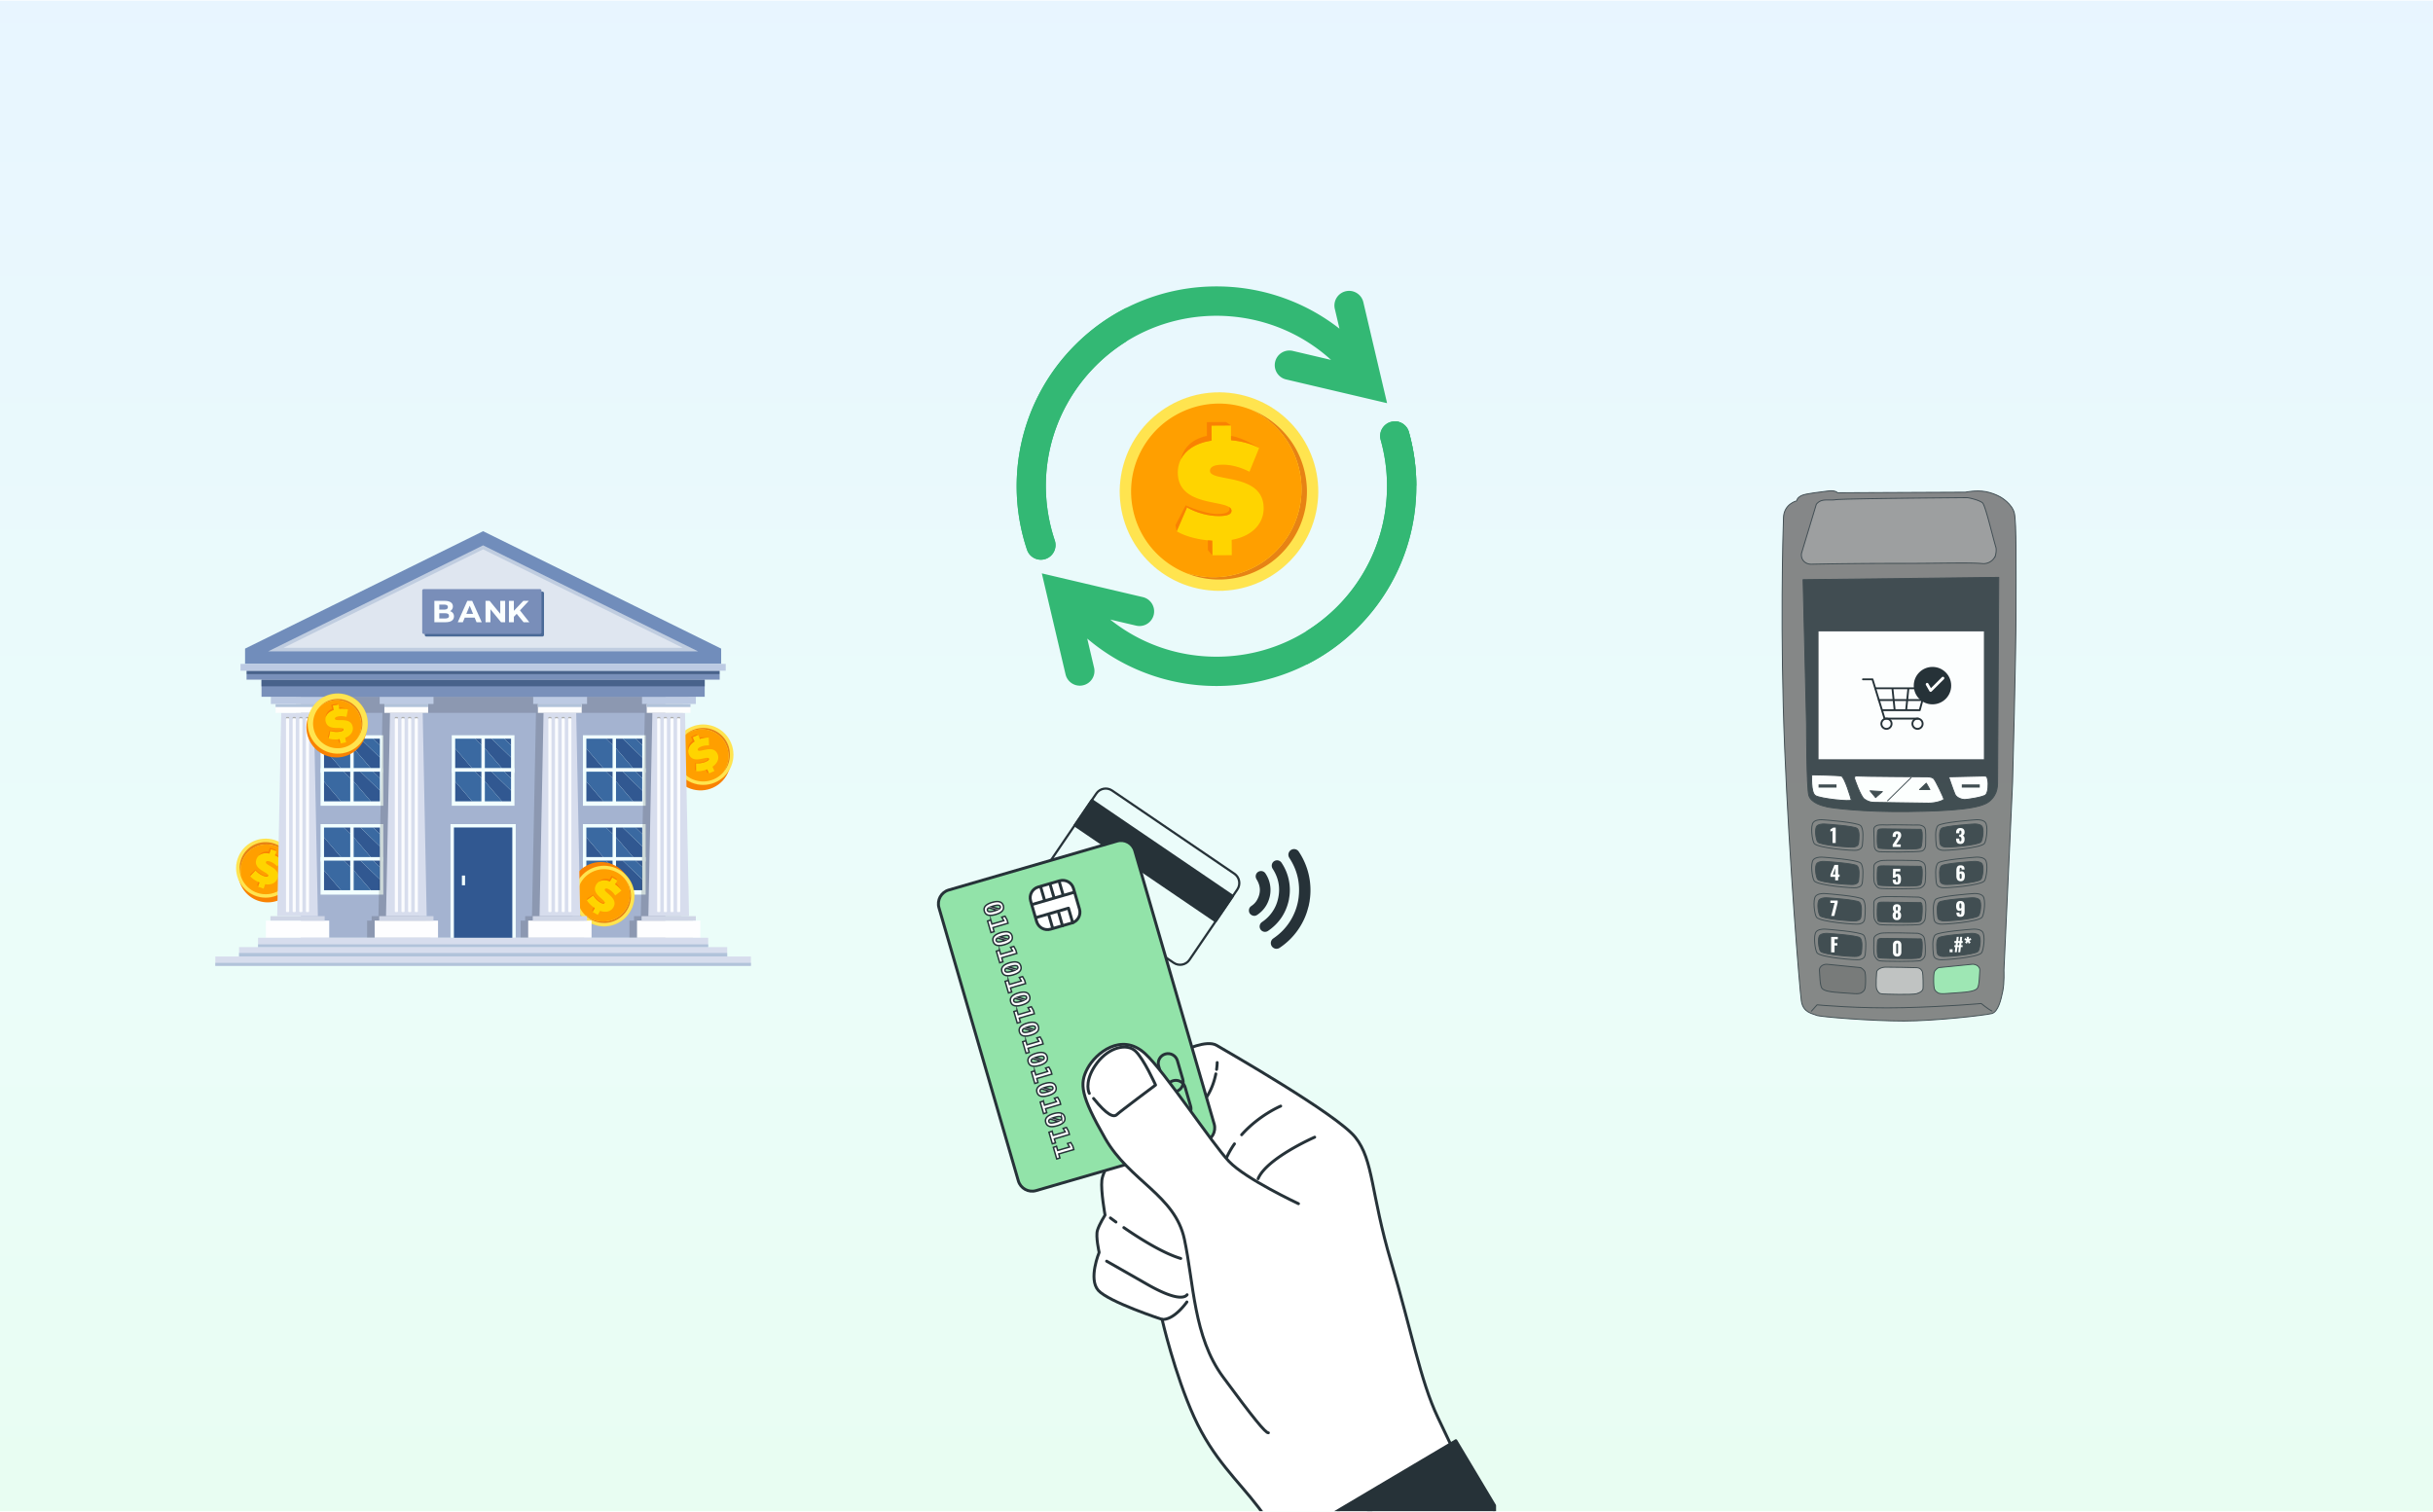 <svg xmlns="http://www.w3.org/2000/svg" width="2602" height="1617" fill="none"><g clip-path="url(#a)" filter="url(#b)"><path fill="#fff" d="M0 .596h2602v1616H0z"/><path fill="url(#c)" fill-opacity=".09" d="M0 0h2602v1616H0z" transform="translate(0 .596)"/><path stroke="#263238" stroke-linecap="round" stroke-linejoin="round" stroke-miterlimit="10" stroke-width="2.377" d="m1176.92 976.653-52.46-35.694c-5.54-3.767-6.97-11.307-3.2-16.843l51.22-75.285c3.76-5.536 11.3-6.971 16.84-3.204l130.78 88.977c5.53 3.768 6.96 11.308 3.2 16.844l-51.22 75.282c-3.77 5.54-11.31 6.97-16.84 3.21l-64.37-43.795"/><path fill="#263238" stroke="#263238" stroke-linecap="round" stroke-linejoin="round" stroke-miterlimit="10" stroke-width="2.377" d="m1167.67 855.874-18.39 27.035 150.83 102.612 18.39-27.034-150.83-102.613Z"/><path fill="#263238" d="M1363.32 1014.66c-.27-.13-.54-.24-.8-.37-4.18-2.05-4.62-7.81-.77-10.44 3.72-2.55 7.18-5.388 10.3-8.642 5.77-6.016 10.13-12.923 13.13-20.696 1.78-4.631 3.02-9.414 3.62-14.339 1.86-15.189-1.34-29.231-9.67-42.079-.73-1.13-1.24-2.305-1.26-3.665a6.08 6.08 0 0 1 4.24-5.863 6.025 6.025 0 0 1 6.83 2.362 73.232 73.232 0 0 1 5.72 10.175c4.39 9.5 6.65 19.489 6.83 29.947a71.51 71.51 0 0 1-.9 12.654c-.03.15-.02.308-.03.461l-.99 4.986c-.06.186-.13.372-.18.558-.6 2.088-1.13 4.2-1.81 6.263-1.82 5.502-4.31 10.702-7.39 15.613-5.62 8.975-12.85 16.385-21.63 22.285a6.091 6.091 0 0 1-3.35 1.03c-.19.01-.37.01-.55.02-.45-.09-.89-.18-1.34-.26Z"/><path fill="#263238" d="M1378.41 962.494c-2.99 13.964-10.37 25.144-22.28 33.292-2.03 1.383-4.55 1.363-6.52-.003a5.7 5.7 0 0 1-2.3-6.068c.35-1.461 1.18-2.604 2.43-3.446a41.088 41.088 0 0 0 7.97-6.993c3.85-4.406 6.7-9.386 8.36-15.005 3.65-12.366 2.03-24.02-4.95-34.867-1.89-2.929-1.08-6.538 1.63-8.24 2.65-1.654 6.08-.902 7.83 1.738 4 6.003 6.68 12.538 7.99 19.631a51.391 51.391 0 0 1 .37 16.602c-.16 1.074-.34 2.146-.53 3.359Z"/><path fill="#263238" d="M1358.12 958.32c-1.81 8.553-6.27 15.35-13.5 20.291-1.95 1.33-4.04 1.433-6.08.264-2.01-1.149-2.97-2.976-2.86-5.291.1-1.866.98-3.34 2.52-4.39 2.44-1.66 4.53-3.681 6-6.235 4.27-7.371 4.25-14.75-.18-22.051-.87-1.43-1.33-2.885-1-4.545a5.688 5.688 0 0 1 4.44-4.481 5.662 5.662 0 0 1 5.85 2.374c3.27 4.883 5.08 10.266 5.4 16.141.14 2.662-.06 5.302-.59 7.923Z"/><path fill="#33B874" d="m1483.43 431.273-108.04-25.398c-8.42-1.983-13.65-10.417-11.66-18.843 1.97-8.421 10.41-13.641 18.83-11.666l40.98 9.633c-61.06-55.442-150.94-62.045-218.86-19.805a182.362 182.362 0 0 0-32.63 25.925c-49.24 49.242-66.1 120.886-44 186.973 2.74 8.211-1.68 17.089-9.89 19.833-1.65.551-3.33.811-4.97.811-6.56 0-12.67-4.141-14.86-10.704a214.14 214.14 0 0 1-11.05-67.91c0-15.835 1.75-31.697 5.27-47.29 8.88-39.325 28.71-75.239 57.34-103.873 16.23-16.224 34.6-29.538 54.79-39.714 5.19-2.619 10.5-5.028 15.92-7.226 25.61-10.382 52.66-15.647 80.41-15.647h.01c27.75 0 54.8 5.265 80.41 15.651a211.644 211.644 0 0 1 51.08 29.561l-4.98-21.184c-1.98-8.426 3.25-16.856 11.67-18.839 8.42-1.979 16.86 3.246 18.84 11.671l25.39 108.041Zm31.29 88.826c0 17.585-2.15 35.175-6.47 52.335-9.38 37.297-28.8 71.456-56.13 98.782-16.23 16.229-34.61 29.548-54.8 39.724a212.783 212.783 0 0 1-15.91 7.221c-25.6 10.382-52.65 15.647-80.41 15.647-27.75 0-54.81-5.27-80.41-15.652a211.744 211.744 0 0 1-57.83-35.067l7.31 31.119c1.98 8.425-3.24 16.86-11.67 18.838-1.2.282-2.41.421-3.59.421-7.11 0-13.55-4.871-15.24-12.087l-25.39-108.041 108.04 25.397c8.42 1.979 13.65 10.413 11.66 18.839-1.98 8.425-10.42 13.645-18.84 11.667l-27.73-6.519c32.19 25.76 71.86 39.746 113.69 39.746 34.58 0 67.69-9.558 96.32-27.426 11.7-7.302 22.65-15.991 32.65-25.988 46.56-46.563 64.43-114.93 46.62-178.412-2.33-8.331 2.53-16.981 10.86-19.317 1.41-.399 2.84-.587 4.24-.587 6.85 0 13.14 4.522 15.08 11.438a214.608 214.608 0 0 1 7.95 57.922Z"/><path fill="#33B874" d="M1204.68 329.245v35.949a182.368 182.368 0 0 0-32.63 25.926c-49.24 49.241-66.1 120.885-44 186.973 2.74 8.211-1.69 17.089-9.89 19.833-1.65.55-3.33.81-4.97.81-6.56 0-12.67-4.141-14.86-10.704a214.135 214.135 0 0 1-11.05-67.91 214.75 214.75 0 0 1 5.27-47.289c8.88-39.326 28.71-75.24 57.34-103.874 16.23-16.224 34.6-29.538 54.79-39.714Zm287.01 121.494c6.85 0 13.14 4.521 15.08 11.438a214.608 214.608 0 0 1 7.95 57.922l-23.03-69.36Z"/><path fill="#33B874" d="M1514.72 520.099c0 17.585-2.15 35.175-6.47 52.335-9.38 37.297-28.8 71.456-56.13 98.783-16.23 16.228-34.61 29.547-54.8 39.723v-35.896c11.7-7.302 22.65-15.992 32.65-25.989 46.56-46.563 64.43-114.93 46.62-178.412-2.33-8.331 2.53-16.981 10.86-19.317 1.41-.399 2.84-.587 4.24-.587 6.85 0 13.14 4.522 15.08 11.438a214.608 214.608 0 0 1 7.95 57.922Z"/><g style="mix-blend-mode:luminosity"><path fill="#F98202" d="M779.51 824.22c6.082-16.762-2.575-35.28-19.336-41.363-16.762-6.082-35.28 2.575-41.362 19.337-6.083 16.761 2.575 35.28 19.336 41.362 16.761 6.082 35.28-2.575 41.362-19.336Z"/><path fill="#FFE44F" stroke="#FCC200" stroke-miterlimit="10" stroke-width=".061" d="M782.939 816.701c5.173-17.065-4.467-35.092-21.532-40.265-17.065-5.172-35.092 4.468-40.264 21.532-5.173 17.065 4.467 35.092 21.531 40.264 17.065 5.173 35.092-4.467 40.265-21.531Z"/><path fill="#E78314" d="M775.956 822.925a28.106 28.106 0 0 1-3.12 3.252 29.738 29.738 0 0 0 1.623-1.818 28.416 28.416 0 0 0 4.498-18.659c-1.566-14.558-13.777-25.536-28.391-25.536-1.026 0-2.07.057-3.095.17-5.984.647-11.495 3.095-15.905 7.008 4.643-4.756 10.727-7.719 17.402-8.443a28.392 28.392 0 0 1 3.095-.17c14.614 0 26.825 10.979 28.392 25.536a28.426 28.426 0 0 1-4.499 18.66Z"/><path fill="#FF9F00" d="M772.892 826.117a29.637 29.637 0 0 0 1.566-1.758 28.416 28.416 0 0 0 4.499-18.659c-1.567-14.558-13.778-25.536-28.392-25.536-1.025 0-2.07.057-3.095.17-5.983.648-11.494 3.095-15.904 7.008a30.893 30.893 0 0 0-1.649 1.85l-.002.003c-.051.065-.108.13-.158.194-4.791 5.944-6.979 13.404-6.158 20.997 1.567 14.55 13.773 25.529 28.383 25.529 1.035 0 2.077-.052 3.105-.162 8.865-.961 16.346-5.886 20.871-12.828a28.615 28.615 0 0 1-3.066 3.192Z"/><path fill="#FFD400" d="M767.304 806.407c2.007 4.445.544 9.763-5.333 13.754l2.063 4.569-5.803 2.62-1.969-4.362c-.394.15-.79.292-1.187.426-.055.018-.109.037-.165.054-3.813 1.265-7.704 1.779-10.526 1.414l-.069-8.491c3.441.379 7.527-.228 10.696-1.659 2.757-1.245 3.485-2.267 3.039-3.255-.204-.452-.61-.69-1.174-.781a4.365 4.365 0 0 0-.854-.041c-4.575.179-15.093 5.37-19.065-3.427-.643-1.423-.938-2.92-.856-4.426.177-3.304 2.165-6.654 6.266-9.378.138-.093.279-.184.422-.274l-2.025-4.486 5.802-2.62 1.989 4.403a27.624 27.624 0 0 1 5.113-1.241l.003-.001c1.479-.204 2.928-.263 4.296-.145l.009.001.009.001h.003l.255 8.357c-3.49-.158-6.482.35-8.992 1.483-2.84 1.282-3.374 2.514-2.927 3.502 1.56 3.457 16.186-6.615 20.98 4.003Z"/><path fill="#F98202" d="M757.968 789.059c-1.368-.118-2.818-.059-4.297.145l-.003.001a27.704 27.704 0 0 0-5.113 1.241l-.573-1.268c3.591-1.09 9.599-.18 9.986-.119Zm-11.401-3.016-5.802 2.62 2.025 4.486c-.143.091-.284.181-.422.274-4.102 2.724-6.089 6.074-6.266 9.378-1.393-6.705 4.68-10.434 4.68-10.434l-1.86-4.119 5.724-2.585 1.921.38Zm-2.251 30.347.068 8.492-1.166-1.639.419-7.31.679.457Zm11.947 6.597 1.969 4.363-2-.958-1.321-2.924.165-.055c.397-.133.793-.276 1.187-.426Z"/><path fill="#F98202" d="M758.051 811.477c.446.989-.282 2.01-3.039 3.255-3.17 1.431-7.255 2.038-10.696 1.659l-.679-.458a37.404 37.404 0 0 0 5.752-.375c1.906-.268 3.877-.665 5.604-1.587.744-.397 1.768-.961 2.166-1.736.304-.592.128-1.12-.283-1.539.565.091.97.329 1.175.781ZM317.729 936.732c1.674-17.344-11.03-32.762-28.374-34.435-17.345-1.674-32.762 11.03-34.435 28.374-1.674 17.345 11.029 32.762 28.374 34.436 17.344 1.674 32.762-11.03 34.435-28.375Z"/><path fill="#FFE44F" stroke="#FCC200" stroke-miterlimit="10" stroke-width=".061" d="M313.049 941.314c6.965-15.974-.338-34.569-16.312-41.534-15.973-6.965-34.569.338-41.533 16.312-6.965 15.974.338 34.569 16.311 41.534 15.974 6.964 34.569-.339 41.534-16.312Z"/><path fill="#E78314" d="M310.577 920.029c-3.932-8.927-12.444-15.532-22.818-16.527-.9-.087-1.818-.132-2.712-.132-14.4 0-26.303 10.821-27.687 25.184-.044.478-.081.949-.106 1.434a27.407 27.407 0 0 0 1.352 7.379 27.582 27.582 0 0 1-2.328-9.914c.019-.479.057-.956.101-1.435 1.384-14.356 13.287-25.183 27.687-25.183.9 0 1.812.044 2.718.132 11.331 1.088 20.44 8.877 23.793 19.062Z"/><path fill="#FF9F00" d="m311.935 927.443.001-.021a27.369 27.369 0 0 0-1.353-7.38c0-.006-.006-.013-.006-.013-3.932-8.927-12.444-15.532-22.818-16.527a28.047 28.047 0 0 0-2.711-.132c-14.401 0-26.304 10.821-27.687 25.184-.045.478-.082.949-.107 1.434a27.446 27.446 0 0 0 1.35 7.373 27.637 27.637 0 0 1-2.326-9.908c-.666 14.697 10.343 27.532 25.152 28.966.901.089 1.811.133 2.713.133 14.395 0 26.298-10.831 27.688-25.181.124-1.324.161-2.633.104-3.928Zm-30.697 26.432Zm-3.759-.646Zm-1.954-.557Zm-1.584-.56Zm-1.884-.827Zm-8.375-6.192Zm-5.054-7.682Zm.81 1.677Zm1.93 3.149Zm35.294 8.847c8.287-4.163 14.211-12.365 15.167-22.235.017-.18.026-.362.041-.544-.014.182-.023.364-.04.545-.955 9.871-6.88 18.072-15.168 22.234Z"/><path fill="#FFD400" d="M296.886 939.48c-1.584 4.612-6.294 7.483-13.31 6.362l-1.628 4.741-6.021-2.068 1.554-4.527a31.266 31.266 0 0 1-1.314-.576c-3.644-1.692-6.83-3.984-8.635-6.183l5.769-6.232c2.246 2.634 5.638 4.992 8.926 6.122 2.861.982 4.092.737 4.444-.288.161-.47.029-.921-.32-1.374a4.393 4.393 0 0 0-.594-.615c-3.454-3.005-14.672-6.431-11.536-15.56.507-1.477 1.317-2.769 2.409-3.81 2.393-2.285 6.136-3.363 10.99-2.536.164.027.329.057.495.089l1.599-4.655 6.022 2.068-1.57 4.57a27.663 27.663 0 0 1 4.575 2.599l.003.002c1.217.864 2.313 1.815 3.228 2.838l.006.006c.003.003.005.006.005.008l.002.002-5.54 6.261c-2.434-2.506-4.96-4.186-7.566-5.081-2.946-1.012-4.179-.481-4.531.544-1.232 3.588 16.322 6.274 12.538 17.293Z"/><path fill="#F98202" d="M301.973 920.447c-.916-1.023-2.012-1.974-3.229-2.838l-.002-.001a27.595 27.595 0 0 0-4.575-2.6l.452-1.316c3.362 1.667 7.114 6.446 7.354 6.755Zm-6.237-10.008-6.021-2.069-1.599 4.655a18.462 18.462 0 0 0-.495-.089c-4.854-.827-8.597.251-10.99 2.536 3.58-5.838 10.558-4.392 10.558-4.392l1.468-4.275 5.94 2.04 1.139 1.594Zm-22.435 20.559-5.769 6.231.273-1.993 5.315-5.037.181.799Zm4.18 12.99-1.555 4.527-.801-2.069 1.042-3.034.158.073c.38.175.766.343 1.156.503Z"/><path fill="#F98202" d="M286.671 936.831c-.352 1.026-1.583 1.271-4.444.288-3.288-1.129-6.68-3.487-8.926-6.121l-.181-.799a37.37 37.37 0 0 0 4.447 3.669c1.572 1.11 3.279 2.173 5.168 2.684.814.221 1.947.512 2.768.22.626-.223.86-.729.848-1.315.349.454.481.905.32 1.374Z"/><path fill="#A4B3D0" d="M711.597 738.689H321.753v264.431h389.844V738.689Z"/><path fill="#F1FFFF" d="M409.932 786.467H342.85v40.054h67.082v-40.054Z"/><path fill="#315891" d="M374.554 790.146v6.754l-6.993-6.754h6.993Zm-9.88 31.695h-18.15v-21.192l18.15 21.192Zm41.585-31.695v6.966l-7.205-6.966h7.205Zm0 20.107v11.588h-9.677l-18.353-21.394v-10.301h7.206l20.824 20.107Z"/><path fill="#3A69A1" d="M396.582 821.841h-18.353v-21.394l18.353 21.394ZM374.554 796.9v24.941h-9.88l-18.15-21.191v-10.504h21.036l6.994 6.754Zm31.705.212v13.141l-20.824-20.107h13.619l7.205 6.966Z"/><path fill="#F1FFFF" d="M409.932 821.841H342.85v40.054h67.082v-40.054Z"/><path fill="#315891" d="M374.554 825.52v6.754l-6.993-6.754h6.993Zm-9.88 31.695h-18.15v-21.192l18.15 21.192Zm41.585-31.695v6.965l-7.205-6.965h7.205Zm0 20.107v11.588h-9.677l-18.353-21.394V825.52h7.206l20.824 20.107Z"/><path fill="#3A69A1" d="M396.582 857.215h-18.353v-21.394l18.353 21.394Zm-22.028-24.941v24.941h-9.88l-18.15-21.192V825.52h21.036l6.994 6.754Zm31.705.211v13.142l-20.824-20.107h13.619l7.205 6.965Z"/><path fill="#F1FFFF" d="M550.216 786.467h-67.082v40.054h67.082v-40.054Z"/><path fill="#315891" d="M514.838 790.146v6.754l-6.993-6.754h6.993Zm-9.879 31.695h-18.15v-21.192l18.15 21.192Zm41.583-31.695v6.966l-7.204-6.966h7.204Zm.001 20.107v11.588h-9.677l-18.352-21.394v-10.301h7.205l20.824 20.107Z"/><path fill="#3A69A1" d="M536.866 821.841h-18.352v-21.394l18.352 21.394ZM514.838 796.9v24.941h-9.879l-18.15-21.191v-10.504h21.036l6.993 6.754Zm31.705.212v13.141l-20.824-20.107h13.619l7.205 6.966Z"/><path fill="#F1FFFF" d="M550.216 821.841h-67.082v40.054h67.082v-40.054Z"/><path fill="#315891" d="M514.838 825.519v6.754l-6.993-6.754h6.993Zm-9.879 31.695h-18.15v-21.192l18.15 21.192Zm41.583-31.695v6.965l-7.204-6.965h7.204Zm.001 20.107v11.588h-9.677l-18.352-21.394v-10.301h7.205l20.824 20.107Z"/><path fill="#3A69A1" d="M536.866 857.214h-18.352V835.82l18.352 21.394Zm-22.028-24.941v24.941h-9.879l-18.15-21.192v-10.503h21.036l6.993 6.754Zm31.705.211v13.142l-20.824-20.107h13.619l7.205 6.965Z"/><path fill="#F1FFFF" d="M409.932 881.535H342.85v40.054h67.082v-40.054Z"/><path fill="#315891" d="M374.554 885.214v6.754l-6.993-6.754h6.993Zm-9.88 31.695h-18.15v-21.191l18.15 21.191Zm41.585-31.695v6.966l-7.205-6.966h7.205Zm0 20.107v11.588h-9.677l-18.353-21.394v-10.301h7.206l20.824 20.107Z"/><path fill="#3A69A1" d="M396.582 916.909h-18.353v-21.393l18.353 21.393Zm-22.028-24.941v24.941h-9.88l-18.15-21.191v-10.504h21.036l6.994 6.754Zm31.705.212v13.141l-20.824-20.107h13.619l7.205 6.966Z"/><path fill="#F1FFFF" d="M409.932 916.909H342.85v40.054h67.082v-40.054Z"/><path fill="#315891" d="M374.554 920.588v6.755l-6.993-6.755h6.993Zm-9.88 31.696h-18.15v-21.192l18.15 21.192Zm41.585-31.696v6.966l-7.205-6.966h7.205Zm0 20.107v11.589h-9.677l-18.353-21.394v-10.302h7.206l20.824 20.107Z"/><path fill="#3A69A1" d="M396.582 952.284h-18.353V930.89l18.353 21.394Zm-22.028-24.941v24.941h-9.88l-18.15-21.192v-10.504h21.036l6.994 6.755Zm31.705.211v13.141l-20.824-20.107h13.619l7.205 6.966Z"/><path fill="#F1FFFF" d="M690.499 786.467h-67.082v40.054h67.082v-40.054Z"/><path fill="#315891" d="M655.121 790.146v6.754l-6.993-6.754h6.993Zm-9.879 31.695h-18.15v-21.192l18.15 21.192Zm41.584-31.695v6.966l-7.205-6.966h7.205Zm0 20.107v11.588h-9.677l-18.352-21.394v-10.301h7.205l20.824 20.107Z"/><path fill="#3A69A1" d="M677.149 821.841h-18.352v-21.394l18.352 21.394ZM655.121 796.9v24.941h-9.879l-18.15-21.191v-10.504h21.036l6.993 6.754Zm31.704.212v13.141l-20.824-20.107h13.619l7.205 6.966Z"/><path fill="#F1FFFF" d="M690.499 821.841h-67.082v40.054h67.082v-40.054Z"/><path fill="#315891" d="M655.121 825.52v6.754l-6.993-6.754h6.993Zm-9.879 31.695h-18.15v-21.192l18.15 21.192Zm41.584-31.695v6.965l-7.205-6.965h7.205Zm0 20.107v11.588h-9.677l-18.352-21.394V825.52h7.205l20.824 20.107Z"/><path fill="#3A69A1" d="M677.149 857.215h-18.352v-21.394l18.352 21.394Zm-22.028-24.941v24.941h-9.879l-18.15-21.192V825.52h21.036l6.993 6.754Zm31.704.211v13.142l-20.824-20.107h13.619l7.205 6.965Z"/><path fill="#F1FFFF" d="M690.499 881.535h-67.082v40.054h67.082v-40.054Z"/><path fill="#315891" d="M655.121 885.214v6.754l-6.993-6.754h6.993Zm-9.879 31.695h-18.15v-21.191l18.15 21.191Zm41.584-31.695v6.966l-7.205-6.966h7.205Zm0 20.107v11.588h-9.677l-18.352-21.394v-10.301h7.205l20.824 20.107Z"/><path fill="#3A69A1" d="M677.149 916.909h-18.352v-21.393l18.352 21.393Zm-22.028-24.941v24.941h-9.879l-18.15-21.191v-10.504h21.036l6.993 6.754Zm31.704.212v13.141l-20.824-20.107h13.619l7.205 6.966Z"/><path fill="#F1FFFF" d="M690.499 916.909h-67.082v40.054h67.082v-40.054Z"/><path fill="#315891" d="M655.121 920.588v6.755l-6.993-6.755h6.993Zm-9.879 31.696h-18.15v-21.192l18.15 21.192Zm41.584-31.696v6.966l-7.205-6.966h7.205Zm0 20.107v11.589h-9.677l-18.352-21.394v-10.302h7.205l20.824 20.107Z"/><path fill="#3A69A1" d="M677.149 952.284h-18.352V930.89l18.352 21.394Zm-22.028-24.941v24.941h-9.879l-18.15-21.192v-10.504h21.036l6.993 6.755Zm31.704.211v13.141l-20.824-20.107h13.619l7.205 6.966Z"/><path fill="#000" d="M736.067 984.83v-4.836h-7.262l-4.282-217.437h5.87v-9.505h5.713v-7.682H316.319v17.187h92.698l-4.282 217.437h-7.262v4.836h-4.865v18.29h67.754v-18.29h-4.865v-4.836h-7.262l-4.282-217.437h129.256l-4.281 217.437h-7.263v4.836h-4.864v18.29h67.753v-18.29h-4.865v-4.836h-7.262l-4.281-217.437h81.44l-4.281 217.437h-7.262v4.836h-4.865v18.29h67.754v-18.29h-4.865Z" opacity=".15"/><path fill="#FEFEFF" d="M352.077 984.83h-67.754v18.29h67.754v-18.29Z"/><path fill="#CFD6E6" d="M347.211 979.995h-58.023v4.835h58.023v-4.835Z"/><path fill="#D7DDED" d="M339.95 979.994h-43.5l4.281-217.437h34.937l4.282 217.437Z"/><path fill="#FEFEFE" d="M341.538 753.053h-46.815v9.504h46.815v-9.504Z"/><path fill="#B1C3DA" d="M341.538 753.053h-46.815v3.283h46.815v-3.283Z"/><path fill="#BCCAE3" d="M347.25 745.371h-57.583v7.682h57.583v-7.682Z"/><path fill="#ADAEAD" d="M309.223 767.769v1.533a.853.853 0 0 0-.852-.852h-1.645a.855.855 0 0 0-.852.852v-1.533c0-.473.388-.852.852-.852h1.645c.465 0 .852.379.852.852Zm7.095 0v1.533a.848.848 0 0 0-.852-.852h-1.636a.848.848 0 0 0-.852.852v-1.533c0-.473.378-.852.852-.852h1.636c.474 0 .852.379.852.852Zm7.105 0v1.533a.848.848 0 0 0-.853-.852h-1.636a.849.849 0 0 0-.852.852v-1.533c0-.473.379-.852.852-.852h1.636a.85.85 0 0 1 .853.852Zm7.104 0v1.533a.853.853 0 0 0-.852-.852h-1.645a.854.854 0 0 0-.852.852v-1.533c0-.473.387-.852.852-.852h1.645c.465 0 .852.379.852.852Z"/><path fill="#FBFCFE" d="M316.318 769.302v205.479a.85.85 0 0 1-.852.853h-1.636a.848.848 0 0 1-.852-.853V769.302c0-.474.378-.852.852-.852h1.636c.474 0 .852.378.852.852Zm14.209 0v205.479a.854.854 0 0 1-.852.853h-1.645a.854.854 0 0 1-.852-.853V769.302c0-.474.387-.852.852-.852h1.645c.465 0 .852.378.852.852Zm-21.304 0v205.479a.854.854 0 0 1-.852.853h-1.645a.855.855 0 0 1-.852-.853V769.302c0-.474.388-.852.852-.852h1.645c.465 0 .852.378.852.852Zm14.2 0v205.479a.85.85 0 0 1-.853.853h-1.636a.85.85 0 0 1-.852-.853V769.302c0-.474.379-.852.852-.852h1.636c.474 0 .853.378.853.852Z"/><path fill="#F98202" d="M665.554 977.511c12.67-12.671 12.67-33.214-.001-45.885-12.67-12.67-33.214-12.67-45.884 0-12.671 12.671-12.671 33.214 0 45.885 12.671 12.67 33.214 12.671 45.885 0Z"/><path fill="#FFE44F" stroke="#FCC200" stroke-miterlimit="10" stroke-width=".061" d="M669.026 981.482c12.671-12.67 12.671-33.214 0-45.884-12.67-12.671-33.214-12.671-45.884 0-12.671 12.67-12.671 33.214 0 45.884 12.67 12.671 33.214 12.671 45.884 0Z"/><path fill="#E78314" d="M673.273 967.901c-2.497 7.26-7.681 13.111-14.582 16.483-3.97 1.925-8.198 2.913-12.577 2.913-8.254 0-15.859-3.435-21.207-9.292-.346-.447-.673-.9-.994-1.372 5.341 5.75 12.872 9.11 21.044 9.11 4.372 0 8.606-.982 12.576-2.913 6.895-3.366 12.079-9.216 14.576-16.476 2.498-7.26 2.026-15.061-1.346-21.969a28.373 28.373 0 0 0-2.107-3.63c.063.063.126.132.189.201a29.119 29.119 0 0 1 3.083 4.983c3.371 6.901 3.843 14.702 1.345 21.962Z"/><path fill="#FF9F00" d="M670.764 944.384a28.254 28.254 0 0 0-2.1-3.618c.059.064.122.123.18.188-5.367-7.002-13.67-11.172-22.778-11.172-4.377 0-8.606.984-12.576 2.913-6.906 3.372-12.081 9.219-14.58 16.48-2.499 7.26-2.026 15.06 1.338 21.965a28.84 28.84 0 0 0 4.658 6.861 28.327 28.327 0 0 1-.979-1.356c5.34 5.742 12.865 9.097 21.031 9.097 4.372 0 8.606-.982 12.576-2.913 6.895-3.366 12.079-9.216 14.576-16.476 2.498-7.26 2.026-15.061-1.346-21.969Z"/><path fill="#FFD400" d="M656.037 970.508c-2.411 4.239-7.57 6.188-14.257 3.788l-2.478 4.357-5.534-3.147 2.366-4.161c-.353-.23-.702-.466-1.044-.708l-.141-.101c-3.268-2.338-5.974-5.18-7.341-7.676l6.823-5.055c1.719 3.004 4.616 5.949 7.639 7.668 2.629 1.496 3.884 1.482 4.42.54.245-.431.199-.899-.06-1.409a4.43 4.43 0 0 0-.47-.714c-2.839-3.593-13.228-9.037-8.456-17.427.772-1.358 1.808-2.478 3.073-3.298 2.775-1.803 6.653-2.169 11.27-.458.156.057.313.118.47.18l2.433-4.279 5.534 3.148-2.388 4.2a27.624 27.624 0 0 1 4.014 3.401l.002.003c1.036 1.074 1.937 2.211 2.648 3.386l.004.008.004.008.001.002-6.604 5.127c-1.927-2.914-4.099-5.032-6.494-6.394-2.708-1.54-4.018-1.246-4.554-.304-1.874 3.297 14.88 9.187 9.12 19.315Z"/><path fill="#F98202" d="M664.56 952.745c-.71-1.175-1.611-2.312-2.647-3.386l-.002-.003a27.702 27.702 0 0 0-4.015-3.402l.688-1.209c2.995 2.26 5.797 7.652 5.976 8Zm-4.275-10.99-5.534-3.147-2.433 4.278a16.11 16.11 0 0 0-.471-.179c-4.616-1.712-8.494-1.346-11.269.457 4.6-5.075 11.189-2.362 11.189-2.362l2.235-3.929 5.459 3.105.824 1.777Zm-25.854 16.049-6.823 5.055.638-1.908 6.155-3.966.03.819Zm1.703 13.54-2.366 4.161-.405-2.181 1.586-2.789.142.101c.341.242.69.479 1.043.708Zm10.356-5.332c-.536.942-1.791.956-4.42-.54-3.023-1.718-5.919-4.664-7.639-7.668l-.03-.819a37.388 37.388 0 0 0 3.691 4.429c1.339 1.382 2.82 2.742 4.582 3.595.759.367 1.818.863 2.679.728.657-.103.98-.556 1.077-1.134.259.51.305.978.06 1.409Z"/><path fill="#FEFEFF" d="M468.455 984.83h-67.754v18.29h67.754v-18.29Z"/><path fill="#CFD6E6" d="M463.59 979.994h-58.024v4.835h58.024v-4.835Z"/><path fill="#D7DDED" d="M456.329 979.994h-43.5l4.281-217.437h34.937l4.282 217.437Z"/><path fill="#FEFEFE" d="M457.916 753.053h-46.815v9.504h46.815v-9.504Z"/><path fill="#B1C3DA" d="M457.916 753.053h-46.815v3.283h46.815v-3.283Z"/><path fill="#BCCAE3" d="M463.628 745.37h-57.583v7.682h57.583v-7.682Z"/><path fill="#ADAEAD" d="M425.601 767.769v1.533a.854.854 0 0 0-.852-.853h-1.645a.854.854 0 0 0-.852.853v-1.533c0-.474.387-.852.852-.852h1.645a.853.853 0 0 1 .852.852Zm7.095 0v1.533a.85.85 0 0 0-.852-.853h-1.636a.85.85 0 0 0-.853.853v-1.533c0-.474.379-.852.853-.852h1.636a.848.848 0 0 1 .852.852Zm7.105 0v1.533a.85.85 0 0 0-.853-.853h-1.636a.85.85 0 0 0-.852.853v-1.533c0-.474.379-.852.852-.852h1.636a.848.848 0 0 1 .853.852Zm7.103 0v1.533a.854.854 0 0 0-.852-.853h-1.645a.854.854 0 0 0-.852.853v-1.533c0-.474.387-.852.852-.852h1.645a.853.853 0 0 1 .852.852Z"/><path fill="#FBFCFE" d="M432.696 769.302v205.479a.849.849 0 0 1-.852.852h-1.636a.85.85 0 0 1-.853-.852V769.302a.85.85 0 0 1 .853-.853h1.636a.85.85 0 0 1 .852.853Zm14.208 0v205.479a.854.854 0 0 1-.852.852h-1.645a.854.854 0 0 1-.852-.852V769.302c0-.474.387-.853.852-.853h1.645c.465 0 .852.379.852.853Zm-21.303 0v205.479a.854.854 0 0 1-.852.852h-1.645a.854.854 0 0 1-.852-.852V769.302c0-.474.387-.853.852-.853h1.645c.465 0 .852.379.852.853Zm14.2 0v205.479a.85.85 0 0 1-.853.852h-1.636a.849.849 0 0 1-.852-.852V769.302a.85.85 0 0 1 .852-.853h1.636a.85.85 0 0 1 .853.853Z"/><path fill="#FEFEFF" d="M632.647 984.83h-67.753v18.29h67.753v-18.29Z"/><path fill="#CFD6E6" d="M627.782 979.995h-58.023v4.835h58.023v-4.835Z"/><path fill="#D7DDED" d="M620.52 979.994h-43.499l4.281-217.437h34.937l4.281 217.437Z"/><path fill="#FEFEFE" d="M622.108 753.053h-46.815v9.504h46.815v-9.504Z"/><path fill="#B1C3DA" d="M622.108 753.053h-46.815v3.283h46.815v-3.283Z"/><path fill="#BCCAE3" d="M627.821 745.371h-57.584v7.682h57.584v-7.682Z"/><path fill="#ADAEAD" d="M589.794 767.769v1.533a.854.854 0 0 0-.853-.852h-1.644a.855.855 0 0 0-.853.852v-1.533c0-.473.388-.852.853-.852h1.644c.465 0 .853.379.853.852Zm7.095 0v1.533a.848.848 0 0 0-.853-.852H594.4a.849.849 0 0 0-.852.852v-1.533c0-.473.379-.852.852-.852h1.636a.85.85 0 0 1 .853.852Zm7.104 0v1.533a.848.848 0 0 0-.852-.852h-1.636a.85.85 0 0 0-.853.852v-1.533a.85.85 0 0 1 .853-.852h1.636c.473 0 .852.379.852.852Zm7.104 0v1.533a.853.853 0 0 0-.852-.852H608.6a.854.854 0 0 0-.852.852v-1.533c0-.473.388-.852.852-.852h1.645c.465 0 .852.379.852.852Z"/><path fill="#FBFCFE" d="M596.889 769.302v205.479a.85.85 0 0 1-.853.853H594.4a.85.85 0 0 1-.852-.853V769.302c0-.474.379-.852.852-.852h1.636c.474 0 .853.378.853.852Zm14.208 0v205.479a.854.854 0 0 1-.852.853H608.6a.854.854 0 0 1-.852-.853V769.302c0-.474.388-.852.852-.852h1.645c.465 0 .852.378.852.852Zm-21.303 0v205.479a.855.855 0 0 1-.853.853h-1.644a.855.855 0 0 1-.853-.853V769.302c0-.474.388-.852.853-.852h1.644c.465 0 .853.378.853.852Zm14.199 0v205.479a.85.85 0 0 1-.852.853h-1.636a.85.85 0 0 1-.853-.853V769.302c0-.474.379-.852.853-.852h1.636c.473 0 .852.378.852.852Z"/><path fill="#FEFEFF" d="M749.025 984.83h-67.754v18.29h67.754v-18.29Z"/><path fill="#CFD6E6" d="M744.16 979.994h-58.023v4.835h58.023v-4.835Z"/><path fill="#D7DDED" d="M736.899 979.994h-43.5l4.282-217.437h34.937l4.281 217.437Z"/><path fill="#FEFEFE" d="M738.486 753.053h-46.815v9.504h46.815v-9.504Z"/><path fill="#B1C3DA" d="M738.486 753.053h-46.815v3.283h46.815v-3.283Z"/><path fill="#BCCAE3" d="M744.198 745.37h-57.583v7.682h57.583v-7.682Z"/><path fill="#ADAEAD" d="M706.172 767.769v1.533a.855.855 0 0 0-.853-.853h-1.644a.854.854 0 0 0-.853.853v-1.533c0-.474.388-.852.853-.852h1.644a.854.854 0 0 1 .853.852Zm7.095 0v1.533a.85.85 0 0 0-.853-.853h-1.636a.848.848 0 0 0-.852.853v-1.533c0-.474.379-.852.852-.852h1.636a.848.848 0 0 1 .853.852Zm7.104 0v1.533a.85.85 0 0 0-.852-.853h-1.636a.85.85 0 0 0-.853.853v-1.533c0-.474.379-.852.853-.852h1.636a.848.848 0 0 1 .852.852Zm7.104 0v1.533a.854.854 0 0 0-.852-.853h-1.645a.854.854 0 0 0-.852.853v-1.533c0-.474.387-.852.852-.852h1.645a.853.853 0 0 1 .852.852Z"/><path fill="#FBFCFE" d="M713.267 769.302v205.479a.85.85 0 0 1-.853.852h-1.636a.848.848 0 0 1-.852-.852V769.302a.85.85 0 0 1 .852-.853h1.636a.85.85 0 0 1 .853.853Zm14.208 0v205.479a.854.854 0 0 1-.852.852h-1.645a.854.854 0 0 1-.852-.852V769.302c0-.474.387-.853.852-.853h1.645c.465 0 .852.379.852.853Zm-21.303 0v205.479a.855.855 0 0 1-.853.852h-1.644a.854.854 0 0 1-.853-.852V769.302c0-.474.388-.853.853-.853h1.644c.465 0 .853.379.853.853Zm14.199 0v205.479a.849.849 0 0 1-.852.852h-1.636a.85.85 0 0 1-.853-.852V769.302a.85.85 0 0 1 .853-.853h1.636a.85.85 0 0 1 .852.853Z"/><path fill="#718DBB" d="M771.256 693.824v16.36H262.092v-16.36l94.017-46.381 160.565-79.21 160.565 79.21 94.017 46.381Z"/><path fill="#C0CDE0" d="m286.685 696.813 229.989-113.459 229.991 113.459h-459.98Z"/><path fill="#DFE6F0" d="m303.218 692.956 213.456-105.303 213.457 105.303H303.218Z"/><path fill="#D7DDED" d="M803.059 1023.16H230.29v10.02h572.769v-10.02Z"/><path fill="#B1C3DA" d="M803.059 1029.99H230.29v3.19h572.769v-3.19Z"/><path fill="#D7DDED" d="M777.683 1013.14H255.666v10.02h522.017v-10.02Z"/><path fill="#B1C3DA" d="M777.683 1019.42H255.666v3.74h522.017v-3.74Z"/><path fill="#D7DDED" d="M757.382 1003.12H275.967v10.02h481.415v-10.02Z"/><path fill="#B1C3DA" d="M757.382 1010.17H275.967v2.97h481.415v-2.97Z"/><path fill="#7990BA" d="M753.653 727.056H279.695v18.314h473.958v-18.314Z"/><path fill="#48628B" d="M753.653 727.056H279.695v7.156h473.958v-7.156Z"/><path fill="#7990BA" d="M769.664 721.219H263.685v5.837h505.979v-5.837Z"/><path fill="#48628B" d="M769.664 717.438H263.685v3.781h505.979v-3.781Z"/><path fill="#BCCAE3" d="M776.149 710.184H257.2v7.255h518.949v-7.255Z"/><path fill="#F1FFFF" d="M551.549 881.535h-69.748v121.585h69.748V881.535Z"/><path fill="#315891" d="M547.908 885.178h-62.465v117.942h62.465V885.178Z"/><path fill="#F1FFFF" d="M497.382 936.551h-3.377v10.445h3.377v-10.445Z"/><path fill="#4B6A97" d="M580.1 680.874H455.947a1.7 1.7 0 0 1-1.701-1.701v-44.602c0-.939.762-1.701 1.701-1.701H580.1c.939 0 1.701.762 1.701 1.701v44.602a1.7 1.7 0 0 1-1.701 1.701Z"/><path fill="#798EB9" d="M577.402 678.176H453.249a1.7 1.7 0 0 1-1.701-1.701v-44.602a1.7 1.7 0 0 1 1.701-1.701h124.153a1.7 1.7 0 0 1 1.701 1.701v44.602a1.7 1.7 0 0 1-1.701 1.701Z"/><path fill="#FBFFFF" d="M485.516 659.37c0 3.954-3.137 6.241-9.149 6.241h-11.829v-22.873h11.175c5.718 0 8.659 2.385 8.659 5.947 0 2.287-1.176 4.052-3.038 5.032 2.548.817 4.182 2.778 4.182 5.653Zm-15.717-12.645v5.391h5.261c2.581 0 3.986-.915 3.986-2.712 0-1.797-1.405-2.679-3.986-2.679h-5.261Zm10.391 12.089c0-1.927-1.471-2.842-4.215-2.842h-6.176v5.653h6.176c2.744 0 4.215-.85 4.215-2.811Zm27.442 1.896h-10.62l-2.026 4.901h-5.424l10.195-22.873h5.228l10.228 22.873h-5.555l-2.026-4.901Zm-1.666-4.019-3.627-8.758-3.627 8.758h7.254Zm34.272-13.953v22.873h-4.346l-11.404-13.887v13.887h-5.228v-22.873h4.378l11.372 13.887v-13.887h5.228Zm12.378 13.887-3.071 3.202v5.784h-5.261v-22.874h5.261v10.686l10.129-10.686h5.882l-9.476 10.196 10.031 12.678h-6.176l-7.319-8.986Z"/><path fill="#F98202" d="M382.653 800.817c12.572-12.573 12.572-32.958 0-45.53-12.573-12.573-32.958-12.573-45.531 0-12.572 12.573-12.572 32.957 0 45.53 12.573 12.573 32.958 12.573 45.531 0Z"/><path fill="#FFE44F" stroke="#FCC200" stroke-miterlimit="10" stroke-width=".061" d="M393.365 775.159c.635-17.77-13.256-32.69-31.026-33.325-17.771-.635-32.691 13.256-33.325 31.027-.635 17.77 13.256 32.69 31.026 33.324 17.77.635 32.69-13.256 33.325-31.026Z"/><path fill="#E78314" d="M386.036 782.774c0 .012-.007.019-.019.038a26.527 26.527 0 0 1-4.498 6.958 26.59 26.59 0 0 0 3.372-5.619c.006-.018.012-.025.012-.037a26.18 26.18 0 0 0 .787-14.86c-2.85-11.921-13.376-20.245-25.606-20.245-2.05 0-4.127.246-6.139.724-5.254 1.252-9.884 4.013-13.42 7.933 3.643-4.63 8.72-7.883 14.546-9.273a26.677 26.677 0 0 1 6.146-.724c12.224 0 22.755 8.324 25.599 20.239a26.198 26.198 0 0 1-.78 14.866Z"/><path fill="#FF9F00" d="M381.563 789.707a26.568 26.568 0 0 0 4.454-6.895c-2.888 8.134-9.714 14.696-18.716 16.847-2.02.479-4.09.724-6.147.724-12.224 0-22.755-8.324-25.598-20.245-1.353-5.669-.812-11.501 1.516-16.747a26.351 26.351 0 0 1 1.661-3.171 24.925 24.925 0 0 1 1.793-2.554c3.535-3.92 8.165-6.682 13.419-7.933a26.626 26.626 0 0 1 6.14-.724c12.23 0 22.755 8.323 25.605 20.245a26.18 26.18 0 0 1-.787 14.86c0 .012-.006.019-.012.037a26.373 26.373 0 0 1-3.328 5.556Z"/><path fill="#FFD400" d="M377.187 777.379c.937 4.65-1.606 9.375-8.046 11.883l.963 4.78-6.072 1.224-.92-4.565c-.406.057-.812.106-1.218.146l-.168.017c-3.891.37-7.692.012-10.289-.947l1.78-8.067c3.181 1.107 7.187 1.42 10.503.751 2.885-.581 3.798-1.392 3.589-2.426-.095-.473-.428-.787-.944-.996a4.252 4.252 0 0 0-.801-.224c-4.377-.825-15.479 1.813-17.334-7.392-.3-1.489-.254-2.972.151-4.383.885-3.095 3.498-5.84 7.979-7.531.151-.058.305-.114.46-.169l-.946-4.694 6.072-1.224.928 4.608a26.935 26.935 0 0 1 5.119-.066h.003c1.446.127 2.834.387 4.105.795a.034.034 0 0 1 .008.003c.004.002.007.002.009.004h.002l-1.574 7.98c-3.275-.908-6.222-1.076-8.849-.547-2.971.599-3.745 1.651-3.536 2.685.728 3.617 16.786-2.756 19.026 8.355Z"/><path fill="#F98202" d="M372.102 758.9c-1.272-.409-2.659-.668-4.106-.795h-.003a26.843 26.843 0 0 0-5.118.066l-.268-1.327c3.642-.254 9.141 1.915 9.495 2.056Zm-10.156-5.337-6.072 1.223.946 4.695c-.155.054-.308.11-.46.168-4.481 1.692-7.093 4.437-7.979 7.531.136-6.661 6.704-8.877 6.704-8.877l-.869-4.311 5.99-1.207 1.74.778Zm-8.728 28.287-1.78 8.067-.75-1.808 1.985-6.84.545.581Zm9.895 8.851.92 4.565-1.69-1.342-.616-3.06.168-.016c.405-.041.812-.09 1.218-.147Z"/><path fill="#F98202" d="M367.309 780.175c.209 1.034-.704 1.845-3.589 2.426-3.316.668-7.322.356-10.503-.751l-.544-.582c1.812.445 3.678.735 5.537.895 1.865.159 3.821.211 5.658-.288.792-.215 1.885-.527 2.431-1.176.417-.495.365-1.034.066-1.52.516.209.849.523.944.996Z"/></g><path fill="#fff" stroke="#263238" stroke-linecap="round" stroke-linejoin="round" stroke-miterlimit="10" stroke-width="3.123" d="m1404.28 1656.6 152.23-100.83-18.82-39.57c-18.83-39.58-28.14-92.93-49.99-166.38-21.85-73.46-18.57-108.63-38.24-133.26-19.68-24.63-137.3-91.75-148.24-98.29-10.95-6.55-35.88 5.87-35.88 5.87s-65.71 99.31-67.19 100.72c-1.48 1.41-18.51 26.1-19.76 37.66-1.25 11.56 3.43 37.27 3.43 37.27s-6.03 9.5-8.13 16.22c-2.09 6.7 1.83 23.7 1.83 23.7s-11.8 28.2-1 40.54 68.29 31.14 68.29 31.14 13.52 58.76 34.13 104.18c20.61 45.41 46.78 67.75 69.23 97.27 12.12 15.94 20.88 32.18 26.39 43.76h31.72Z"/><path stroke="#263238" stroke-linecap="round" stroke-linejoin="round" stroke-miterlimit="10" stroke-width="3.123" d="M1201.91 1313.18c15.76 10.89 41.39 27.25 60.86 33.02m-75.23-43.37s2.19 1.67 5.93 4.38m-9.97 41.87s12.38 7.07 43.33 24.73c30.96 17.66 40.21 14.51 42.71 11.19m50.67-161.4a93.938 93.938 0 0 0-8.14 14.14m57.57-54.53s-22.99 9.57-41.74 30.65m78.1 2.6s-51.26 22.4-60.49 44.38m-76.17 131.88s-13.51 19.47-26.53 18.66m57.48-262.66c-1.45 7.15-4.34 16.5-10.1 25.29m11.54-37.38s0 2.83-.63 7.31"/><path fill="#92E3A9" stroke="#263238" stroke-linecap="round" stroke-linejoin="round" stroke-miterlimit="10" stroke-width="3.123" d="m1089.07 1263.17-84.88-292.122c-2.36-8.131 2.31-16.637 10.44-18.998l180-52.3c8.13-2.364 16.64 2.314 19 10.442l84.88 292.118c2.36 8.14-2.32 16.64-10.45 19l-180 52.3c-8.13 2.37-16.63-2.31-18.99-10.44Z"/><path fill="#fff" stroke="#263238" stroke-linecap="round" stroke-linejoin="round" stroke-miterlimit="10" stroke-width="3.123" d="m1108.65 985.802-6.43-22.13c-1.85-6.352 1.8-12.997 8.16-14.842l22.83-6.636c6.35-1.845 13 1.808 14.84 8.16l6.43 22.13c1.85 6.351-1.81 12.996-8.16 14.841l-22.83 6.636c-6.35 1.845-13-1.808-14.84-8.159Z"/><path stroke="#263238" stroke-linecap="round" stroke-linejoin="round" stroke-miterlimit="10" stroke-width="3.123" d="m1104.09 967.481 44.42-12.909m-40.35 26.922 34.54-10.036 4.54 15.604m-14.5-44.215 4.25 14.623m-14-11.791 4.25 14.62m-14.3-11.7 4.25 14.623m14.87 12.526 4.25 14.623m-14.61-11.613 3.9 13.405"/><path fill="#fff" stroke="#263238" stroke-miterlimit="10" stroke-width="1.561" d="M1060.99 965.346c3.39-.983 6.08-1.183 8.08-.602 2 .584 3.32 1.951 3.94 4.106.63 2.164.26 4.028-1.11 5.589-1.37 1.565-3.76 2.839-7.15 3.826-3.39.983-6.08 1.183-8.08.599-1.99-.584-3.31-1.958-3.94-4.122-.62-2.154-.25-4.015 1.13-5.58 1.38-1.561 3.75-2.832 7.13-3.816Zm8.75 4.46c-.26-.89-.99-1.381-2.2-1.474-1.21-.094-3.02.209-5.42.905-.74.216-1.41.431-2.01.644l8.49 2.413c.03-.015.05-.031.08-.05.96-.727 1.32-1.542 1.06-2.438Zm-12.66 1.561c-.98.727-1.33 1.536-1.07 2.426.26.899.99 1.396 2.2 1.49 1.21.093 3.02-.206 5.41-.903.91-.265 1.71-.531 2.4-.799l-8.6-2.455c-.13.085-.24.166-.34.241Zm2.5 12.817 1.26 4.319 12.68-3.685-2.16-3.731 3.48-1.012 2.14 3.763 1.09 3.731-16.14 4.691 1.25 4.321-3.4.99-3.61-12.397 3.41-.99Zm10.79 13.444c3.39-.984 6.08-1.184 8.08-.603 2 .584 3.32 1.952 3.94 4.105.63 2.17.26 4.03-1.11 5.59-1.37 1.57-3.76 2.84-7.15 3.83-3.39.98-6.08 1.18-8.08.6-1.99-.59-3.31-1.96-3.94-4.12-.62-2.16-.25-4.02 1.13-5.58 1.38-1.568 3.75-2.839 7.13-3.822Zm8.75 4.462c-.26-.89-1-1.39-2.21-1.48-1.21-.09-3.01.21-5.41.91-.75.21-1.42.43-2.02.64l8.5 2.42c.03-.02.05-.04.07-.05.97-.73 1.33-1.54 1.07-2.44Zm-12.66 1.56c-.98.73-1.33 1.54-1.08 2.43.27.9 1 1.39 2.21 1.48 1.21.1 3.01-.2 5.4-.9.91-.26 1.71-.53 2.41-.8l-8.6-2.45c-.13.08-.25.16-.34.24Zm2.5 12.82 1.26 4.32 12.68-3.69-2.16-3.73 3.48-1.01 2.14 3.76 1.09 3.73-16.14 4.69 1.25 4.32-3.4.99-3.61-12.39 3.41-.99Zm10.79 13.44c3.39-.98 6.08-1.18 8.08-.6s3.32 1.95 3.94 4.11c.63 2.16.26 4.02-1.11 5.58-1.37 1.57-3.76 2.84-7.15 3.83-3.39.98-6.08 1.18-8.08.6-1.99-.58-3.31-1.96-3.93-4.12-.63-2.16-.25-4.02 1.12-5.58 1.38-1.57 3.75-2.84 7.13-3.82Zm8.75 4.46c-.26-.89-1-1.38-2.21-1.48-1.21-.09-3.01.21-5.41.91-.74.22-1.42.43-2.02.64l8.5 2.42c.02-.02.04-.03.07-.05.97-.73 1.33-1.54 1.07-2.44Zm-12.66 1.56c-.98.73-1.33 1.54-1.08 2.43.27.9 1 1.39 2.21 1.49 1.21.09 3.01-.21 5.4-.9.91-.27 1.72-.54 2.41-.8l-8.6-2.46c-.13.09-.24.16-.34.24Zm2.5 12.82 1.26 4.32 12.68-3.69-2.16-3.73 3.48-1.01 2.14 3.76 1.09 3.73-16.14 4.69 1.25 4.33-3.4.99-3.61-12.4 3.41-.99Zm10.79 13.44c3.38-.98 6.08-1.18 8.08-.6s3.31 1.95 3.94 4.11c.63 2.16.26 4.03-1.11 5.59-1.38 1.56-3.76 2.84-7.16 3.82-3.38.99-6.07 1.19-8.07.6-2-.58-3.31-1.95-3.94-4.12-.63-2.15-.25-4.01 1.13-5.58 1.38-1.56 3.75-2.84 7.13-3.82Zm8.75 4.46c-.26-.89-1-1.38-2.2-1.47-1.22-.1-3.02.2-5.42.9-.74.22-1.41.43-2.01.64l8.49 2.42c.03-.02.05-.03.08-.05.96-.73 1.32-1.54 1.06-2.44Zm-12.66 1.56c-.98.73-1.33 1.54-1.07 2.43.26.9.99 1.4 2.21 1.49 1.21.09 3.01-.21 5.4-.9.91-.27 1.71-.53 2.4-.8l-8.6-2.46c-.13.09-.24.17-.34.24Zm2.5 12.82 1.25 4.32 12.69-3.68-2.17-3.74 3.48-1.01 2.15 3.76 1.08 3.74-16.14 4.69 1.26 4.31-3.41.99-3.6-12.39 3.41-.99Zm10.79 13.44c3.38-.98 6.08-1.18 8.08-.6s3.31 1.95 3.94 4.11c.63 2.16.26 4.03-1.11 5.59-1.38 1.56-3.76 2.83-7.15 3.82-3.39.98-6.08 1.18-8.08.6-1.99-.59-3.31-1.96-3.94-4.12-.62-2.16-.25-4.02 1.13-5.58 1.37-1.56 3.75-2.84 7.13-3.82Zm8.75 4.46c-.26-.89-.99-1.38-2.2-1.47-1.21-.1-3.02.2-5.42.9-.74.22-1.41.43-2.01.64l8.5 2.42c.02-.02.04-.03.07-.05.97-.73 1.32-1.54 1.06-2.44Zm-12.66 1.56c-.97.73-1.33 1.54-1.07 2.43.26.9 1 1.4 2.21 1.49 1.21.09 3.01-.21 5.4-.9.91-.27 1.71-.53 2.41-.8l-8.61-2.46c-.13.09-.24.17-.34.24Zm2.5 12.82 1.25 4.32 12.69-3.68-2.17-3.73 3.48-1.01 2.15 3.76 1.08 3.73-16.14 4.69 1.26 4.33-3.41.99-3.6-12.4 3.41-1Zm10.79 13.45c3.38-.99 6.08-1.19 8.08-.61 2 .59 3.31 1.96 3.94 4.11.63 2.17.26 4.03-1.11 5.59-1.38 1.56-3.76 2.84-7.15 3.83-3.39.98-6.08 1.18-8.08.6-1.99-.59-3.31-1.96-3.94-4.13-.62-2.15-.25-4.01 1.13-5.58 1.37-1.56 3.75-2.83 7.13-3.81Zm8.75 4.45c-.26-.89-.99-1.38-2.2-1.47-1.21-.09-3.02.21-5.42.91-.74.21-1.41.43-2.01.64l8.5 2.41c.02-.01.04-.03.07-.05.97-.72 1.32-1.54 1.06-2.44Zm-12.67 1.57c-.97.73-1.32 1.53-1.06 2.42.26.9.99 1.4 2.2 1.49 1.22.1 3.01-.2 5.41-.9.9-.26 1.71-.53 2.4-.8l-8.6-2.45c-.13.08-.24.16-.35.24Zm2.51 12.81 1.25 4.32 12.69-3.68-2.17-3.73 3.48-1.02 2.15 3.77 1.08 3.73-16.14 4.69 1.26 4.32-3.41.99-3.6-12.4 3.41-.99Zm10.79 13.45c3.39-.98 6.08-1.18 8.08-.6s3.31 1.95 3.94 4.1c.63 2.17.26 4.03-1.11 5.59-1.38 1.56-3.76 2.84-7.15 3.82-3.39.99-6.08 1.19-8.08.6-1.99-.58-3.31-1.95-3.94-4.12-.62-2.15-.25-4.01 1.13-5.58 1.38-1.56 3.75-2.83 7.13-3.81Zm8.75 4.46c-.26-.89-1-1.39-2.2-1.48-1.22-.09-3.02.21-5.42.91-.74.22-1.41.43-2.01.64l8.49 2.41c.03-.01.05-.03.07-.05.97-.72 1.33-1.54 1.07-2.43Zm-12.67 1.56c-.97.73-1.32 1.54-1.06 2.43.26.89.99 1.39 2.2 1.49 1.22.09 3.01-.21 5.41-.91a26.9 26.9 0 0 0 2.4-.8l-8.6-2.45c-.13.08-.24.16-.35.24Zm2.51 12.82 1.25 4.32 12.69-3.68-2.16-3.73 3.48-1.01 2.14 3.76 1.09 3.73-16.14 4.69 1.25 4.32-3.4.99-3.6-12.4 3.4-.99Zm10.79 13.44c3.39-.98 6.08-1.18 8.08-.6s3.31 1.95 3.94 4.11c.63 2.16.26 4.02-1.11 5.59-1.38 1.56-3.76 2.83-7.15 3.82-3.39.99-6.08 1.18-8.08.6-1.99-.58-3.31-1.96-3.93-4.12-.63-2.16-.25-4.02 1.12-5.58 1.38-1.57 3.75-2.84 7.13-3.82Zm8.75 4.46c-.26-.89-1-1.38-2.2-1.47-1.22-.1-3.02.2-5.42.9-.74.22-1.41.43-2.01.64l8.49 2.42c.03-.02.05-.03.07-.05.97-.73 1.33-1.54 1.07-2.44Zm-12.67 1.56c-.97.73-1.32 1.54-1.06 2.43.26.9.99 1.4 2.2 1.49 1.22.09 3.01-.21 5.41-.9.9-.27 1.71-.53 2.4-.8l-8.6-2.46c-.13.08-.25.17-.35.24Zm2.51 12.82 1.25 4.32 12.69-3.69-2.16-3.73 3.48-1.01 2.14 3.76 1.09 3.73-16.14 4.69 1.25 4.32-3.4.99-3.61-12.39 3.41-.99Zm4.69 16.14 1.25 4.32 12.69-3.68-2.17-3.74 3.49-1.01 2.14 3.77 1.08 3.73-16.14 4.69 1.26 4.32-3.4.99-3.6-12.4 3.4-.99Z"/><path stroke="#263238" stroke-linecap="round" stroke-linejoin="round" stroke-miterlimit="10" stroke-width="3.123" d="m1244.95 1160.42-5.81-20c-1.61-5.54 1.57-11.33 7.11-12.93 5.53-1.61 11.32 1.57 12.93 7.1l5.81 20.01c1.61 5.53-1.58 11.32-7.11 12.93-5.53 1.6-11.32-1.58-12.93-7.11Z"/><path stroke="#263238" stroke-linecap="round" stroke-linejoin="round" stroke-miterlimit="10" stroke-width="3.123" d="m1253.27 1189.04-5.81-20c-1.61-5.53 1.57-11.32 7.11-12.93 5.53-1.61 11.32 1.57 12.93 7.11l5.81 20c1.6 5.53-1.58 11.32-7.11 12.93a10.425 10.425 0 0 1-12.93-7.11Z"/><path fill="#fff" d="M1388.67 1287.59s-56.36-26.34-74.31-45.19c-17.95-18.85-68.55-95.97-89.69-115.32-25.41-23.29-52.97-.44-61.69 15.97-8.72 16.42-7.25 28.93 18.95 74.71 26.19 45.78 74.6 60.61 84.73 107.78 10.12 47.17 9.67 104.39 41.27 147.33 31.61 42.95 45.59 60.33 48.57 59.81"/><path stroke="#263238" stroke-linecap="round" stroke-linejoin="round" stroke-miterlimit="10" stroke-width="3.123" d="M1388.67 1287.59s-56.36-26.34-74.31-45.19c-17.95-18.85-68.55-95.97-89.69-115.32-25.41-23.29-52.97-.44-61.69 15.97-8.72 16.42-7.25 28.93 18.95 74.71 26.19 45.78 74.6 60.61 84.73 107.78 10.12 47.17 9.67 104.39 41.27 147.33 31.61 42.95 45.59 60.33 48.57 59.81"/><path stroke="#263238" stroke-linecap="round" stroke-linejoin="round" stroke-miterlimit="10" stroke-width="3.123" d="M1169.52 1175.02c14.55 18.02 21.49 20.52 24.89 17.27 3.41-3.25 41.43-31.63 41.43-31.63s-12.63-28.29-21.76-36.51c-9.12-8.22-27.88-4.02-40.62 12.66-12.74 16.67-10.39 29.39-8.47 32.77"/><path fill="#263238" stroke="#263238" stroke-linecap="round" stroke-linejoin="round" stroke-miterlimit="10" stroke-width="3.123" d="m1598.42 1610.47-41.42-69.32-194.74 115.44h236.16v-46.12Z"/><g opacity=".86" style="mix-blend-mode:luminosity"><path fill="#757575" stroke="#263238" stroke-linecap="round" stroke-linejoin="round" stroke-miterlimit="10" d="M1921.54 535.745s-13.54 3.077-14.16 17.85c-.61 14.774-3.69 124.957 1.23 246.221 4.93 121.264 16.01 257.914 17.85 270.844 1.85 12.93 12.32 13.54 16.01 15.39 3.69 1.84 60.32 6.15 93.56 6.15s87.41-6.15 94.18-8c6.77-1.85 9.85-14.77 11.7-24.01 1.84-9.23 1.23-22.16 1.23-22.16l9.23-200.665s3.69-136.653 3.69-182.819c0-46.167.62-96.027-1.84-105.876-2.47-9.848-14.16-16.619-14.16-16.619s-6.77-4.31-16.62-6.156c-9.85-1.846-21.55.615-21.55.615l-136.65.616s-2.46-3.077-10.46-1.847c-8.01 1.231-23.39 2.462-28.32 4.925-4.92 2.462-4.92 5.541-4.92 5.541Z"/><path fill="#263238" stroke="#263238" stroke-linecap="round" stroke-linejoin="round" stroke-miterlimit="10" d="M1928.31 620.077 1932 774.58s0 68.326 2.47 76.328c2.46 8.003 14.15 11.08 19.69 12.312 5.55 1.231 38.78 5.541 86.8 4.925 48.01-.615 77.56-3.077 86.79-11.079 9.23-8.002 8.62-16.619 8.62-24.621 0-8.002 1.23-214.828 1.23-214.828l-209.29 2.46Z"/><path fill="#fff" stroke="#263238" stroke-linecap="round" stroke-linejoin="round" stroke-miterlimit="10" d="M2122.21 674.86h-177.89v137.883h177.89V674.86Z"/><path fill="#919191" stroke="#263238" stroke-linecap="round" stroke-linejoin="round" stroke-miterlimit="10" d="m1942.47 539.438-15.41 51.002a9.937 9.937 0 0 0 0 6.549c1.49 4.213 5.6 6.628 10.07 6.54 25.38-.495 58.11-.892 98.88-.882 38.36.01 71.28-1.042 84.02.198 6.09.593 11.83-2.942 14.06-8.644l-.67 1.945c1.12-2.851 1.92-7.93 1.04-10.861-3.83-12.777-11.23-44.871-14.25-47.391-3.7-3.077-14.78-5.54-16.62-5.54-1.85 0-131.57.93-140.19 2.161-8.62 1.231-15.39-1.848-20.93 4.923Z"/><path fill="#fff" stroke="#263238" stroke-linecap="round" stroke-linejoin="round" stroke-miterlimit="10" d="M2084 830.972s5.12 14.937 6.82 18.777c1.71 3.841 7.69 5.549 10.25 5.549 2.56 0 20.05-2.561 22.61-5.122 2.56-2.561 2.99-11.521 2.14-15.79-.85-4.267-1.28-4.267-5.12-4.267-3.84-.002-36.7.853-36.7.853Zm-146.38-2.135s-1.28 18.777 3.84 22.191c5.12 3.414 38.84 6.828 38.41 4.693-.43-2.134-7.26-24.752-10.67-25.605-3.41-.853-31.58-1.279-31.58-1.279Zm45.66 3.842s6.4 19.203 10.67 22.191c4.27 2.987 7.68 3.414 10.67 3.414s49.93.853 58.04.853c8.1 0 16.21-2.988 16.21-4.267 0-1.28-8.96-20.483-11.09-22.191-2.14-1.708-5.98-1.708-7.68-1.708-1.71 0-71.27-.427-73.4-.853-2.14-.427-3.42 0-3.42 2.561Z"/><path stroke="#263238" stroke-linecap="round" stroke-linejoin="round" stroke-miterlimit="10" d="m2018.7 856.578 25.18-24.752"/><path fill="#263238" stroke="#263238" stroke-linecap="round" stroke-linejoin="round" stroke-miterlimit="10" d="m2060.1 837.798-7.26 6.828h11.1l-3.84-6.828Zm-60.17 8.109 5.97 7.255 7.26-6.4-13.23-.855Z"/><path fill="#263238" d="M2117.28 839.09h-19.2v3.396h19.2v-3.396Zm-153.2 0h-19.2v3.396h19.2v-3.396Z"/><path stroke="#263238" stroke-linecap="round" stroke-linejoin="round" stroke-miterlimit="10" d="M1951.28 877.06s-1.25-.187-2.99-.204c-2.8-.026-6.85.393-8.96 2.763-3.42 3.84-1.28 19.691.85 22.618 3.61 4.954 42.25 8.107 45.66 7.254 3.42-.853 5.55-1.706 5.98-6.401.42-4.694 1.7-16.643-2.14-20.057-3.83-3.412-38.4-5.973-38.4-5.973Z"/><path fill="#263238" stroke="#263238" stroke-linecap="round" stroke-linejoin="round" stroke-miterlimit="10" d="M1953.34 881.566s-1.06-.142-2.53-.154c-2.38-.02-5.82.296-7.61 2.086-2.9 2.898-1.09 14.861.72 17.069 3.07 3.739 35.87 6.119 38.77 5.476 2.9-.644 4.71-1.287 5.07-4.831.36-3.543 1.45-12.561-1.81-15.138-3.26-2.574-32.61-4.508-32.61-4.508Z"/><path stroke="#263238" stroke-linecap="round" stroke-linejoin="round" stroke-miterlimit="10" d="M1951.28 917.079s-1.25-.187-2.99-.205c-2.8-.025-6.85.393-8.96 2.764-3.42 3.84-1.28 19.69.85 22.617 3.61 4.955 42.25 8.107 45.66 7.255 3.42-.853 5.55-1.706 5.98-6.402.42-4.695 1.7-16.643-2.14-20.057-3.83-3.412-38.4-5.972-38.4-5.972Z"/><path fill="#263238" stroke="#263238" stroke-linecap="round" stroke-linejoin="round" stroke-miterlimit="10" d="M1953.34 921.587s-1.06-.142-2.53-.154c-2.38-.019-5.82.296-7.61 2.086-2.9 2.898-1.09 14.861.72 17.072 3.07 3.739 35.87 6.118 38.77 5.476 2.9-.643 4.71-1.289 5.07-4.832.36-3.542 1.45-12.561-1.81-15.137-3.26-2.579-32.61-4.511-32.61-4.511Z"/><path stroke="#263238" stroke-linecap="round" stroke-linejoin="round" stroke-miterlimit="10" d="M1953.78 955.995s-1.25-.187-2.99-.205c-2.8-.025-6.86.394-8.96 2.764-3.42 3.84-1.28 19.69.85 22.617 3.61 4.955 42.25 8.109 45.66 7.255 3.42-.853 5.55-1.706 5.98-6.402.42-4.693 1.7-16.643-2.14-20.057-3.84-3.412-38.4-5.972-38.4-5.972Z"/><path fill="#263238" stroke="#263238" stroke-linecap="round" stroke-linejoin="round" stroke-miterlimit="10" d="M1955.84 960.503s-1.06-.142-2.53-.154c-2.38-.019-5.82.296-7.61 2.086-2.9 2.898-1.09 14.861.72 17.07 3.06 3.739 35.87 6.118 38.77 5.476 2.89-.645 4.71-1.287 5.07-4.832.36-3.542 1.45-12.561-1.81-15.137-3.26-2.577-32.61-4.509-32.61-4.509Z"/><path stroke="#263238" stroke-linecap="round" stroke-linejoin="round" stroke-miterlimit="10" d="M1954.33 994.07s-1.25-.187-2.98-.205c-2.8-.025-6.86.394-8.96 2.764-3.42 3.841-1.28 19.691.85 22.621 3.6 4.95 42.25 8.1 45.66 7.25 3.41-.85 5.55-1.71 5.97-6.4.43-4.69 1.71-16.64-2.13-20.06-3.84-3.411-38.41-5.97-38.41-5.97Z"/><path fill="#263238" stroke="#263238" stroke-linecap="round" stroke-linejoin="round" stroke-miterlimit="10" d="M1956.4 998.576s-1.06-.143-2.53-.154c-2.38-.02-5.82.298-7.61 2.088-2.9 2.9-1.09 14.86.72 17.07 3.06 3.74 35.87 6.12 38.77 5.48 2.89-.65 4.71-1.29 5.07-4.84.36-3.54 1.45-12.56-1.81-15.13-3.26-2.58-32.61-4.514-32.61-4.514Z"/><path stroke="#263238" stroke-linecap="round" stroke-linejoin="round" stroke-miterlimit="10" d="M2111.2 877.06s1.25-.187 2.99-.204c2.79-.026 6.85.393 8.96 2.763 3.41 3.84 1.28 19.691-.85 22.618-3.61 4.954-42.25 8.107-45.66 7.254-3.42-.853-5.55-1.706-5.98-6.401-.43-4.694-1.71-16.643 2.14-20.057 3.83-3.412 38.4-5.973 38.4-5.973Z"/><path fill="#263238" stroke="#263238" stroke-linecap="round" stroke-linejoin="round" stroke-miterlimit="10" d="M2109.14 881.566s1.06-.142 2.53-.154c2.37-.02 5.82.296 7.61 2.086 2.9 2.898 1.08 14.861-.72 17.069-3.07 3.739-35.87 6.119-38.77 5.476-2.9-.644-4.71-1.287-5.07-4.831-.36-3.543-1.45-12.561 1.81-15.138 3.26-2.574 32.61-4.508 32.61-4.508Z"/><path stroke="#263238" stroke-linecap="round" stroke-linejoin="round" stroke-miterlimit="10" d="M2111.2 917.079s1.25-.187 2.99-.205c2.79-.025 6.85.393 8.96 2.764 3.41 3.84 1.28 19.69-.85 22.617-3.61 4.955-42.25 8.107-45.66 7.255-3.42-.853-5.55-1.706-5.98-6.402-.43-4.695-1.71-16.643 2.14-20.057 3.83-3.412 38.4-5.972 38.4-5.972Z"/><path fill="#263238" stroke="#263238" stroke-linecap="round" stroke-linejoin="round" stroke-miterlimit="10" d="M2109.14 921.587s1.06-.142 2.53-.154c2.37-.019 5.82.296 7.61 2.086 2.9 2.898 1.08 14.861-.72 17.072-3.07 3.739-35.87 6.118-38.77 5.476-2.9-.643-4.71-1.289-5.07-4.832-.36-3.542-1.45-12.561 1.81-15.137 3.26-2.579 32.61-4.511 32.61-4.511Z"/><path stroke="#263238" stroke-linecap="round" stroke-linejoin="round" stroke-miterlimit="10" d="M2108.7 955.995s1.25-.187 2.99-.205c2.79-.025 6.85.394 8.96 2.764 3.41 3.84 1.28 19.69-.85 22.617-3.61 4.955-42.25 8.109-45.67 7.255-3.41-.853-5.54-1.706-5.97-6.402-.43-4.693-1.71-16.643 2.13-20.057 3.84-3.412 38.41-5.972 38.41-5.972Z"/><path fill="#263238" stroke="#263238" stroke-linecap="round" stroke-linejoin="round" stroke-miterlimit="10" d="M2106.63 960.503s1.07-.142 2.54-.154c2.38-.019 5.82.296 7.61 2.086 2.9 2.898 1.09 14.861-.72 17.07-3.07 3.739-35.87 6.118-38.77 5.476-2.9-.645-4.71-1.287-5.07-4.832-.36-3.542-1.45-12.561 1.81-15.137 3.26-2.577 32.6-4.509 32.6-4.509Z"/><path stroke="#263238" stroke-linecap="round" stroke-linejoin="round" stroke-miterlimit="10" d="M2108.14 994.07s1.25-.187 2.99-.205c2.8-.025 6.85.394 8.96 2.764 3.42 3.841 1.28 19.691-.85 22.621-3.61 4.95-42.25 8.1-45.66 7.25-3.42-.85-5.55-1.71-5.98-6.4-.42-4.69-1.7-16.64 2.14-20.06 3.83-3.411 38.4-5.97 38.4-5.97Z"/><path fill="#263238" stroke="#263238" stroke-linecap="round" stroke-linejoin="round" stroke-miterlimit="10" d="M2106.08 998.576s1.06-.143 2.53-.154c2.38-.02 5.82.298 7.61 2.088 2.9 2.9 1.09 14.86-.72 17.07-3.07 3.74-35.87 6.12-38.77 5.48-2.9-.65-4.71-1.29-5.07-4.84-.37-3.54-1.45-12.56 1.81-15.13 3.26-2.58 32.61-4.514 32.61-4.514Z"/><path stroke="#263238" stroke-linecap="round" stroke-linejoin="round" stroke-miterlimit="10" d="M2018 882.453s-8.07-.52-10.67.52c-2.61 1.041-3.65 2.864-3.39 4.687.26 1.823.26 13.118.52 17.186.27 4.18 2.73 5.956 5.73 6.25 2.39.233 40.88.781 45.31-.781s3.91-7.811 3.91-9.895c0-2.084.52-11.944-.78-14.548-1.31-2.603-5.47-3.645-7.56-3.384-2.08.261-28.64-.555-33.07-.035Zm33.68 38.121s-36.8-.882-40.45.16c-3.64 1.042-7.55 2.865-7.29 6.771.26 3.907-.78 14.583 1.04 17.707 1.83 3.123 2.61 4.165 4.95 4.946 2.35.781 41.41 1.042 44.01-.261 2.6-1.303 4.43-2.865 4.95-6.249.52-3.385 1.13-15.523-.43-18.908-1.57-3.385-6.78-4.166-6.78-4.166Z"/><path fill="#263238" stroke="#263238" stroke-linecap="round" stroke-linejoin="round" stroke-miterlimit="10" d="M2052.9 926.721s-33.6-.52-38.28-.52c-4.69 0-6.51 0-6.77 3.907-.27 3.906-.79 15.883 1.3 16.666 2.08.781 19.53 1.042 29.42 1.042 9.9 0 13.8-.261 15.37-1.562 1.56-1.301 1.82-9.114 1.82-13.28 0-4.169-.52-7.034-2.86-6.253Zm0-39.579s-33.6-.52-38.28-.52c-4.69 0-6.51 0-6.77 3.907-.27 3.906-.79 15.883 1.3 16.666 2.08.781 19.53 1.042 29.42 1.042 9.9 0 13.8-.261 15.37-1.562 1.56-1.303 1.82-9.114 1.82-13.28 0-4.165-.52-7.034-2.86-6.253Z"/><path stroke="#263238" stroke-linecap="round" stroke-linejoin="round" stroke-miterlimit="10" d="M2052.03 959.671s-37.15-1.181-40.8-.139c-3.64 1.042-7.55 2.865-7.29 6.772.26 3.906-.78 14.582 1.04 17.706 1.83 3.124 2.61 4.165 4.95 4.946 2.35.781 41.41 1.042 44.01-.261 2.6-1.3 4.43-2.864 4.95-6.249.52-3.385 1.48-15.225-.09-18.61-1.56-3.385-6.77-4.165-6.77-4.165Z"/><path fill="#263238" stroke="#263238" stroke-linecap="round" stroke-linejoin="round" stroke-miterlimit="10" d="M2052.9 965.521s-33.6-.52-38.28-.52c-4.69 0-6.51 0-6.77 3.907-.27 3.906-.79 15.883 1.3 16.666 2.08.781 19.53 1.042 29.42 1.042 9.9 0 13.8-.261 15.37-1.562 1.56-1.303 1.82-9.114 1.82-13.28 0-4.165-.52-7.034-2.86-6.253Z"/><path stroke="#263238" stroke-linecap="round" stroke-linejoin="round" stroke-miterlimit="10" d="M2050.81 998.33s-35.93-1.042-39.58 0c-3.64 1.042-7.55 2.86-7.29 6.77.26 3.91-.78 14.58 1.04 17.71 1.83 3.12 2.61 4.16 4.95 4.95 2.35.78 41.41 1.04 44.01-.26 2.6-1.31 4.43-2.87 4.95-6.25.52-3.39.26-15.37-1.31-18.75-1.56-3.389-6.77-4.17-6.77-4.17Z"/><path fill="#263238" stroke="#263238" stroke-linecap="round" stroke-linejoin="round" stroke-miterlimit="10" d="M2052.9 1004.32s-33.6-.52-38.28-.52c-4.69 0-6.51 0-6.77 3.91-.27 3.9-.79 15.88 1.3 16.66 2.08.79 19.53 1.04 29.42 1.04 9.9 0 13.8-.26 15.37-1.56 1.56-1.3 1.82-9.11 1.82-13.28s-.52-7.03-2.86-6.25Z"/><path fill="#666" stroke="#263238" stroke-linecap="round" stroke-linejoin="round" stroke-miterlimit="10" d="M1989.96 1035.09s-31.21-3.23-35.87-3.59c-4.67-.36-8.61 2.87-8.26 6.46.36 3.59.36 15.78 2.51 19.01 2.16 3.23 10.05 4.31 21.53 5.02 11.48.72 17.93 1.8 20.8 0 2.87-1.79 3.95-3.22 4.31-7.53.36-4.3.36-11.48-.36-14.35-.71-2.87-4.66-5.02-4.66-5.02Z"/><path fill="#92E3A9" stroke="#263238" stroke-linecap="round" stroke-linejoin="round" stroke-miterlimit="10" d="M2073.22 1035.09s31.21-3.23 35.87-3.59c4.66-.36 8.61 2.87 8.25 6.46-.36 3.59-.36 15.78-2.51 19.01-2.15 3.23-10.04 4.31-21.52 5.02-11.48.72-17.94 1.8-20.81 0-2.87-1.79-3.94-3.22-4.3-7.53-.36-4.3-.36-11.48.35-14.35.72-2.87 4.67-5.02 4.67-5.02Z"/><path fill="#BABABA" stroke="#263238" stroke-linecap="round" stroke-linejoin="round" stroke-miterlimit="10" d="M2007.09 1039.47s-1.51 16.13.13 19.13c1.63 2.99 2.45 4.36 5.72 4.63 3.28.27 32.18 1.09 36.82-.27 4.64-1.36 6.55-3.54 6.82-5.46.27-1.9.07-15.25-.48-17.43-.54-2.18-2.45-4.64-6-4.91-3.54-.27-29.52-.56-33.61-.56s-8.71 2.11-9.4 4.87Z"/><path stroke="#263238" stroke-linecap="round" stroke-linejoin="round" stroke-miterlimit="10" d="m1937.18 1081.7 6.11-6.81s44.65 4.23 92.36 3.05c47.71-1.17 83.2-4.46 83.2-4.46s7.99 6.58 11.51 7.99"/><path fill="#fff" d="M1959.8 901.783v-13.145c-.14.081-.31.163-.5.245-.19.082-.39.166-.6.253-.21.09-.42.174-.61.255-.2.082-.38.162-.55.244v-2.526c.15-.084.36-.195.64-.337.27-.142.56-.302.88-.479.31-.175.6-.356.87-.541.27-.184.48-.343.61-.478h2.67v16.507h-3.41v.002Zm64.36 4.181v-2.405l3.95-6.074c.3-.448.58-.883.85-1.303.26-.421.48-.849.65-1.284.17-.434.25-.889.25-1.367 0-.475-.09-.827-.28-1.059-.19-.23-.45-.347-.78-.347-.36 0-.65.104-.85.308-.21.205-.34.475-.42.814-.07.341-.11.723-.11 1.141v.816h-3.3v-.876c0-.98.15-1.852.47-2.619.31-.768.8-1.373 1.48-1.815.68-.442 1.57-.663 2.67-.663 1.48 0 2.6.384 3.35 1.151.76.768 1.14 1.839 1.14 3.21 0 .666-.11 1.283-.32 1.854a8.31 8.31 0 0 1-.84 1.661c-.34.537-.71 1.096-1.11 1.683l-3.01 4.502h4.83v2.67h-8.62v.002Zm72.36-3.186c-1.16 0-2.06-.218-2.72-.652-.66-.434-1.13-1.044-1.41-1.825-.28-.781-.42-1.68-.42-2.701v-.59h3.41v.59c0 .544.03.986.1 1.324.06.339.19.587.36.744.18.158.43.236.74.236s.55-.082.7-.245c.16-.162.26-.409.32-.733.05-.327.08-.732.08-1.223 0-.816-.11-1.437-.34-1.865-.22-.429-.69-.649-1.39-.662h-.64v-2.343h.56c.72 0 1.2-.197 1.44-.592.25-.394.37-1.005.37-1.833 0-.639-.08-1.127-.25-1.468-.18-.341-.49-.51-.95-.51-.45 0-.74.189-.89.57-.14.38-.21.869-.21 1.467v.857h-3.4v-.999c0-.992.17-1.829.54-2.517.36-.687.87-1.205 1.54-1.56.68-.352 1.48-.529 2.42-.529.95 0 1.77.171 2.45.508.68.341 1.2.839 1.57 1.5.36.658.55 1.478.55 2.453 0 .966-.2 1.773-.59 2.427-.4.652-.87 1.054-1.43 1.202.38.136.72.352 1.03.652.3.298.55.703.72 1.213.18.508.27 1.157.27 1.946 0 1.007-.15 1.895-.44 2.67a3.662 3.662 0 0 1-1.44 1.824c-.67.442-1.55.664-2.65.664Zm-133.84 38.926v-3.708h-5.08v-2.508l4.3-10.291h3.96v10.271h1.52v2.528h-1.52v3.708h-3.18Zm-2.49-6.236h2.49v-6.869l-2.49 6.869Zm68.33 10.72c-1.21 0-2.13-.214-2.74-.642-.62-.429-1.04-1.029-1.26-1.804-.22-.775-.33-1.673-.33-2.689h3.29c0 .625.03 1.133.1 1.527.07.395.19.675.38.845.18.171.44.249.78.236.35-.014.6-.156.75-.429.15-.273.25-.664.28-1.172.03-.509.05-1.124.05-1.844 0-.544-.03-1.025-.09-1.447-.06-.419-.19-.756-.37-1.009-.18-.251-.46-.376-.82-.376-.35 0-.62.123-.84.366-.22.245-.37.625-.47 1.141h-2.93l.3-9.517h7.71v2.853h-4.98l-.18 3.402c.14-.189.4-.356.78-.498.38-.142.78-.234 1.22-.275.84-.093 1.55.059 2.13.46.58.399 1.01 1.008 1.3 1.823.3.816.44 1.815.44 2.997 0 .882-.05 1.694-.16 2.434-.11.742-.32 1.379-.63 1.916-.31.538-.77.957-1.37 1.254-.6.298-1.38.448-2.34.448Zm68.31-3.556c-1.08 0-1.95-.234-2.62-.701a4.055 4.055 0 0 1-1.48-1.928c-.31-.814-.47-1.745-.47-2.791v-5.972c0-1.073.13-2.03.38-2.873.25-.843.7-1.503 1.35-1.986.66-.483 1.6-.723 2.82-.723 1.06 0 1.89.162 2.5.487.61.327 1.05.802 1.31 1.428.26.625.39 1.398.39 2.321 0 .054 0 .107.01.154v.13h-3.19c0-.666-.06-1.159-.16-1.476-.1-.319-.38-.479-.84-.479-.32 0-.55.093-.71.286-.15.191-.26.522-.31.999-.06.475-.08 1.141-.08 1.996v1.469c.16-.284.42-.507.79-.662.37-.156.78-.242 1.24-.255.87-.028 1.57.171 2.09.59.53.42.9.997 1.13 1.723.23.727.35 1.537.35 2.434 0 1.155-.14 2.172-.41 3.046-.27.879-.73 1.56-1.38 2.049-.65.491-1.56.734-2.71.734Zm.04-2.506c.31 0 .54-.105.68-.316.14-.21.24-.524.29-.938.05-.413.07-.927.07-1.537 0-.543-.02-1.013-.05-1.406-.03-.395-.13-.703-.27-.927-.15-.226-.41-.337-.76-.337-.16 0-.32.033-.47.101-.15.069-.27.152-.38.256-.11.101-.19.2-.25.296v2.689c0 .366.03.713.1 1.04.06.325.17.586.34.785.17.196.4.294.7.294Zm-138.45 39.689 3.58-13.92h-4.5v-2.588h7.83v2.342l-3.59 14.164-3.32.002Zm70.2 4.441c-1.11 0-2-.222-2.67-.664a3.62 3.62 0 0 1-1.42-1.834c-.29-.781-.43-1.673-.43-2.678.01-.409.06-.806.13-1.192.07-.388.19-.748.35-1.081.15-.331.35-.623.59-.876.23-.251.52-.458.84-.621-.42-.312-.79-.764-1.12-1.356-.33-.59-.5-1.342-.53-2.253-.02-.923.14-1.718.46-2.384.32-.666.8-1.176 1.43-1.528.64-.353 1.43-.53 2.37-.53.95 0 1.74.179 2.37.539.63.361 1.11.871 1.42 1.529.31.658.45 1.449.43 2.374-.02.925-.18 1.683-.49 2.273-.31.592-.69 1.036-1.12 1.336a3.109 3.109 0 0 1 1.43 1.497c.16.333.28.693.36 1.081.08.388.12.785.12 1.192.03 1.005-.1 1.897-.39 2.678-.3.782-.78 1.392-1.44 1.834-.67.442-1.56.664-2.69.664Zm0-2.506c.37 0 .63-.135.8-.407.16-.273.26-.596.3-.968.04-.374.06-.717.06-1.03.02-.419 0-.828-.05-1.223-.05-.394-.15-.717-.31-.968-.17-.251-.43-.376-.8-.376-.35 0-.61.127-.77.376-.17.251-.27.57-.32.958a10.01 10.01 0 0 0-.01 2.273c.04.379.14.703.32.968.17.264.43.397.78.397Zm0-7.663c.23 0 .42-.092.57-.275.15-.183.26-.458.34-.826.07-.366.11-.822.11-1.365 0-.557-.09-.999-.25-1.326-.17-.325-.43-.487-.77-.487s-.6.162-.78.487c-.19.327-.28.761-.28 1.305 0 .543.04 1.001.11 1.375.08.375.2.654.36.835.16.185.36.277.59.277Zm67.9 6.654c-1.06 0-1.89-.162-2.5-.487a2.806 2.806 0 0 1-1.31-1.437c-.25-.631-.38-1.41-.38-2.334v-.262h3.18c0 .666.06 1.158.17 1.476.12.319.41.479.87.479.31 0 .54-.094.69-.286.15-.189.25-.526.3-1.009a24.6 24.6 0 0 0 .07-1.987v-1.468c-.18.284-.45.502-.81.652-.36.152-.76.24-1.21.265-.87.014-1.57-.204-2.1-.652-.53-.45-.91-1.054-1.14-1.815a8.56 8.56 0 0 1-.35-2.487c0-1.155.15-2.15.44-2.986.29-.835.77-1.483 1.44-1.947.66-.462 1.55-.691 2.65-.691 1.08 0 1.96.216 2.63.652.66.434 1.15 1.044 1.46 1.825.3.781.45 1.702.45 2.761v6.154c0 1.073-.12 2.03-.37 2.873-.25.843-.71 1.505-1.36 1.986-.65.485-1.59.725-2.82.725Zm.04-9.007c.28 0 .49-.074.66-.224.16-.15.29-.292.38-.429v-2.689c0-.38-.02-.73-.08-1.05a1.718 1.718 0 0 0-.31-.775c-.15-.197-.37-.296-.69-.296-.3 0-.52.107-.67.316-.15.212-.25.523-.3.938-.04.415-.07.927-.07 1.537 0 .529.02.997.05 1.396.04.401.13.713.28.937.15.228.4.339.75.339Zm-138.24 47.016v-16.51h7.13v2.47h-3.48v4.15h3.03v2.55h-3.03v7.34h-3.65Zm70.6 4.48c-.99 0-1.82-.2-2.48-.6-.67-.4-1.17-.96-1.51-1.66-.34-.71-.51-1.53-.51-2.47v-7.48c0-.96.16-1.81.48-2.54.32-.72.81-1.29 1.48-1.7.66-.41 1.51-.61 2.54-.61 1.04 0 1.88.2 2.54.61.66.41 1.15.98 1.47 1.7.32.73.48 1.58.48 2.54v7.48c0 .92-.17 1.74-.51 2.45-.34.72-.84 1.27-1.51 1.68-.66.4-1.49.6-2.47.6Zm0-3.04c.33 0 .57-.1.71-.31s.23-.46.26-.74c.04-.27.05-.52.05-.72v-7.32c0-.23-.01-.49-.04-.78-.02-.29-.11-.55-.25-.78-.14-.22-.39-.33-.73-.33-.34 0-.58.11-.72.33-.14.23-.23.49-.25.78-.03.29-.04.55-.04.78v7.32c0 .2.02.45.06.72.04.28.13.53.28.74.14.21.36.31.67.31Zm56.16-1.56v-3.13h3.14v3.13h-3.14Zm5.48 0 .63-5.48h-1.12l.06-2.06h1.35l.28-2.36h-1.6l.04-2.12h1.93l.51-4.49h2.16l-.53 4.49h1.59l.51-4.49h2.14l-.53 4.49h1.08l-.06 2.12h-1.39l-.26 2.36h1.61l-.06 2.06h-1.83l-.68 5.48h-2.12l.66-5.48h-1.59l-.65 5.48h-2.13Zm3.04-7.54h1.61l.29-2.36h-1.59l-.31 2.36Zm9.86-1.63-1.93-1.16 1.46-2.07-2.18-.84.74-1.98 1.97 1.1-.26-2.38h2.48l-.26 2.38 2-1.1.73 2-2.2.83 1.49 2.06-1.98 1.16-1.02-2.16-1.04 2.16Z"/></g><path stroke="#263238" stroke-linecap="round" stroke-linejoin="round" stroke-miterlimit="10" stroke-width="2" d="M1992.37 726.687h10.19l12.9 42.031h35.96"/><path stroke="#263238" stroke-linecap="round" stroke-linejoin="round" stroke-miterlimit="10" stroke-width="2" d="M2005.71 736.262h53.72l-6.35 23.441h-40.05m10.88-23.144 2.31 22.502m14.71-22.502-2.31 22.502m12.09 20.6a5.454 5.454 0 1 0 0-10.91 5.452 5.452 0 0 0-5.45 5.455 5.452 5.452 0 0 0 5.45 5.455Zm-33.2 0c3.01 0 5.45-2.442 5.45-5.455a5.452 5.452 0 0 0-5.45-5.455 5.46 5.46 0 0 0-5.46 5.455 5.46 5.46 0 0 0 5.46 5.455Zm-8.06-30.832h46.72"/><path fill="#263238" d="M2066.72 753.437c11.05 0 20.01-8.961 20.01-20.015s-8.96-20.015-20.01-20.015c-11.06 0-20.02 8.961-20.02 20.015s8.96 20.015 20.02 20.015Z"/><path stroke="#fff" stroke-linecap="round" stroke-linejoin="round" stroke-miterlimit="10" stroke-width="3" d="m2061 732.01 3.75 6.57 13.14-13.14"/><path fill="#FFE44F" stroke="#FCC200" stroke-miterlimit="10" stroke-width=".061" d="M1406.14 553.302c15.17-56.592-18.42-114.761-75.01-129.925-56.59-15.164-114.76 18.42-129.92 75.012-15.17 56.592 18.42 114.761 75.01 129.925 56.59 15.163 114.76-18.421 129.92-75.012Z"/><path fill="#E78314" d="M1395.97 507.901c4.8 24.64-.32 49.681-14.35 70.511-8.09 11.941-18.45 21.649-30.84 28.807-23.38 13.494-50.53 16.202-75.24 8.359a89.398 89.398 0 0 1-5.06-2.258c24.52 7.55 51.34 4.751 74.48-8.609 12.38-7.147 22.76-16.848 30.85-28.806 14.02-20.802 19.13-45.843 14.33-70.483-4.79-24.64-18.88-45.958-39.72-60.004-3.83-2.609-7.82-4.866-11.9-6.834.28.075.57.168.86.261a94.968 94.968 0 0 1 16.88 9.069c20.82 14.03 34.91 35.347 39.71 59.987Z"/><path fill="#FF9F00" d="M1350.42 445.418c-3.82-2.6-7.8-4.849-11.86-6.811.27.083.54.15.81.236-26.64-11.05-56.97-9.284-82.76 5.606-12.39 7.155-22.76 16.852-30.84 28.807-14.05 20.835-19.14 45.854-14.35 70.496 4.8 24.644 18.89 45.956 39.7 60.009a94.386 94.386 0 0 0 24.41 11.813 92.277 92.277 0 0 1-4.99-2.239c24.51 7.528 51.3 4.725 74.42-8.625 12.38-7.147 22.76-16.848 30.85-28.805 14.02-20.803 19.13-45.844 14.33-70.483-4.79-24.64-18.88-45.957-39.72-60.004Z"/><path fill="#FFD400" d="M1351.43 543.458c.1 15.943-11.32 29.897-34.18 34.032l.11 16.389-20.82.136-.1-15.649a102.35 102.35 0 0 1-4.11-.3c-.19-.018-.38-.035-.57-.055-13.07-1.278-25.38-4.901-33.33-9.733l11.05-25.468c9.78 5.696 22.8 9.3 34.17 9.226 9.89-.064 13.42-2.153 13.39-5.698-.01-1.622-.9-2.871-2.47-3.892-.7-.46-1.54-.872-2.5-1.253-13.91-5.533-52.22-3.964-52.43-35.523-.03-5.106 1.07-9.97 3.31-14.362 4.91-9.64 15.29-17.017 31.16-19.718.54-.095 1.08-.18 1.63-.26l-.11-16.093 20.82-.136.1 15.797c5.82.513 11.56 1.528 16.93 3.07l.01.003c4.69 1.348 9.1 3.095 13.03 5.261.01.005.02.009.02.015.02.007.03.012.03.018l.01.003-10.32 25.314c-10.22-5.1-19.84-7.549-28.84-7.49-10.19.066-13.42 3.04-13.39 6.584.08 12.398 57.15 1.689 57.4 39.782Z"/><path fill="#F98202" d="M1346.52 479.23c-3.93-2.166-8.34-3.913-13.03-5.262l-.01-.002c-5.37-1.543-11.11-2.558-16.93-3.071l-.03-4.548c12.18 1.503 28.93 12.19 30 12.883Zm-30.07-24.131-20.82.136.11 16.092c-.55.081-1.09.166-1.63.26-15.87 2.702-26.25 10.079-31.16 19.718 4.73-21.889 27.82-24.978 27.82-24.978l-.09-14.779 20.53-.134 5.24 3.685Zm-46.97 87.71-11.05 25.469-1.32-6.445 10.95-21.291 1.42 2.267Zm26.96 35.557.1 15.649-4.71-5.514-.07-10.49c.19.02.38.037.57.054 1.36.128 2.73.228 4.11.301Z"/><path fill="#F98202" d="M1317.05 546.338c.02 3.544-3.51 5.634-13.4 5.697-11.37.075-24.39-3.53-34.17-9.226l-1.42-2.269c5.69 2.63 11.66 4.787 17.69 6.508 6.05 1.724 12.47 3.153 18.85 2.686 2.75-.2 6.56-.528 8.78-2.316 1.69-1.367 1.86-3.179 1.19-4.974 1.57 1.022 2.46 2.272 2.48 3.894Z"/></g><defs><linearGradient id="c" x1="1301" x2="1301" y1="0" y2="1616" gradientUnits="userSpaceOnUse"><stop stop-color="#0094FF"/><stop offset=".656" stop-color="#22EBBB"/><stop offset="1" stop-color="#00E469"/></linearGradient><clipPath id="a"><path fill="#fff" d="M0 .596h2602v1616H0z"/></clipPath><filter id="b" width="2657" height="1671" x="-27.5" y="-26.904" color-interpolation-filters="sRGB" filterUnits="userSpaceOnUse"><feFlood flood-opacity="0" result="BackgroundImageFix"/><feGaussianBlur in="BackgroundImageFix" stdDeviation="13.75"/><feComposite in2="SourceAlpha" operator="in" result="effect1_backgroundBlur_13_5613"/><feBlend in="SourceGraphic" in2="effect1_backgroundBlur_13_5613" result="shape"/></filter></defs></svg>